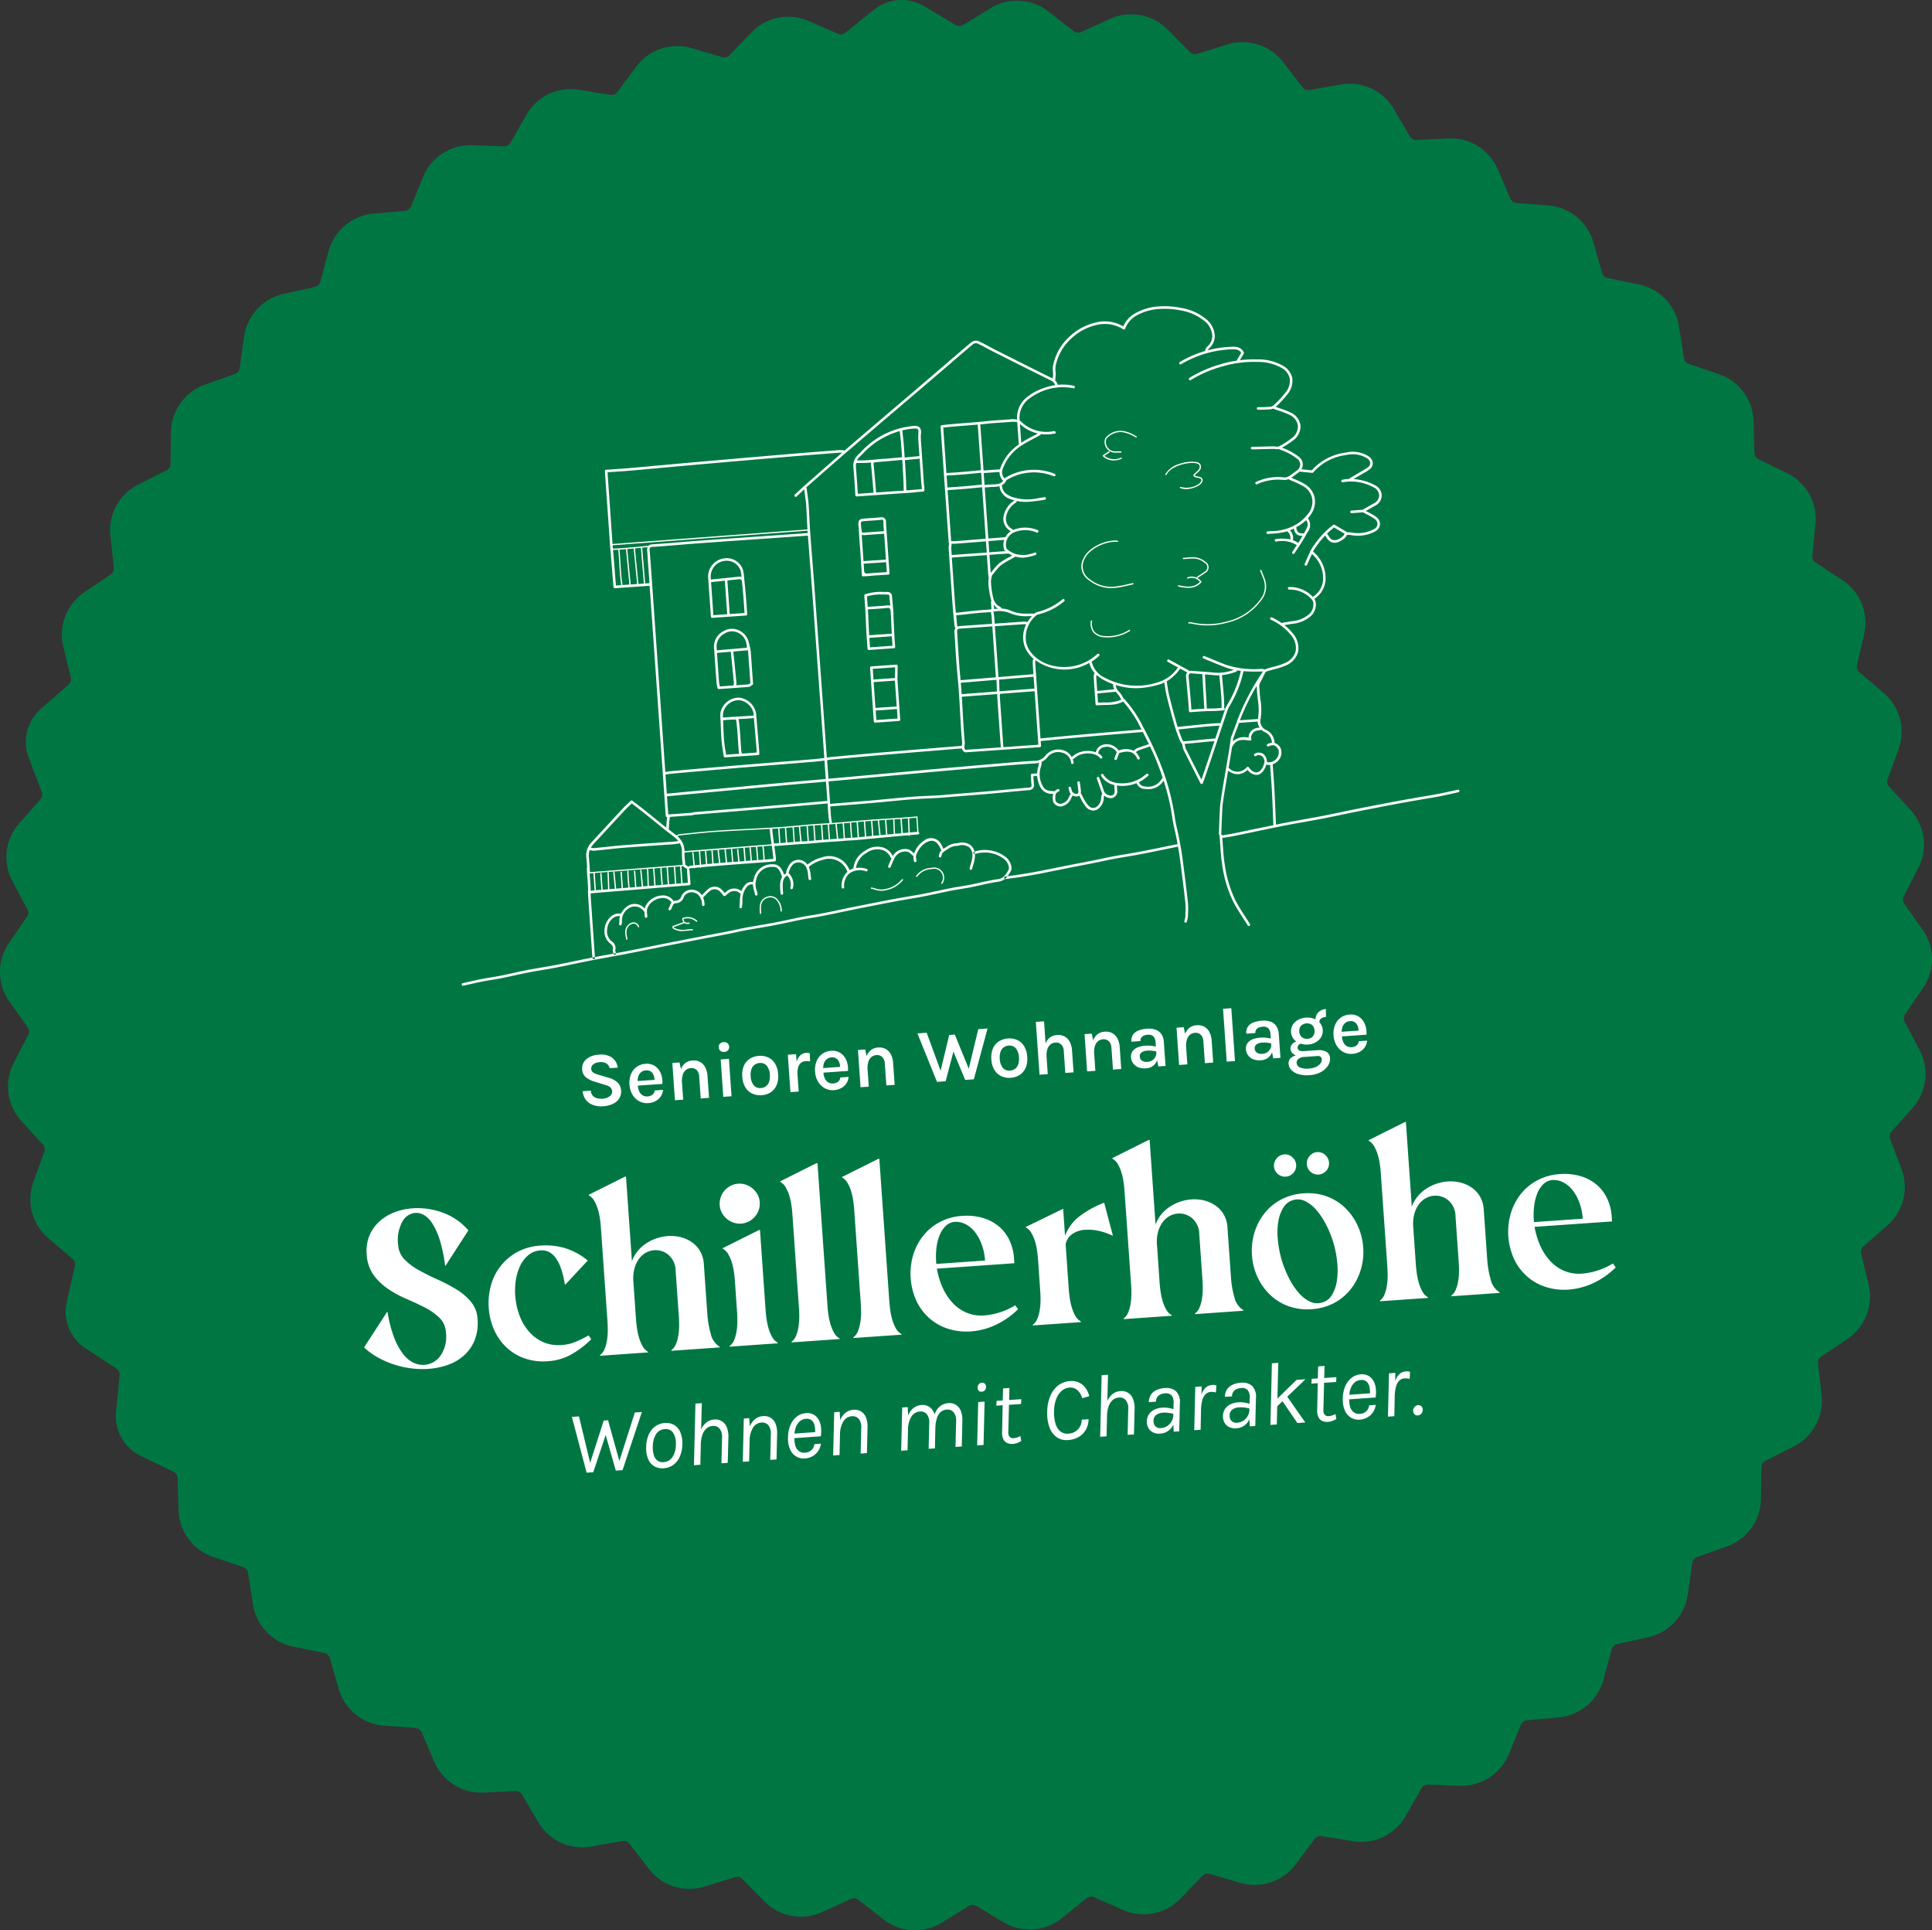 <svg xmlns="http://www.w3.org/2000/svg" xmlns:xlink="http://www.w3.org/1999/xlink" width="300" height="299.675" viewBox="0 0 300 299.675"><rect x="0" y="0" width="300" height="299.675" fill="#333333" stroke="none"/><defs><clipPath id="a"><rect width="300" height="299.675" fill="none"></rect></clipPath></defs><g clip-path="url(#a)"><path d="M143.479.958,148.4,3.891a1.127,1.127,0,0,0,1.167-.009l4.206-2.589a7.924,7.924,0,0,1,9.039.5l3.9,3.045a1.135,1.135,0,0,0,1.159.138l4.5-2.043a7.934,7.934,0,0,1,8.905,1.633l3.483,3.507a1.121,1.121,0,0,0,1.131.284L190.611,6.9a7.935,7.935,0,0,1,8.631,2.739l3.017,3.915a1.127,1.127,0,0,0,1.087.424l4.87-.86a7.934,7.934,0,0,1,8.217,3.8l2.5,4.263a1.127,1.127,0,0,0,1.028.557l4.933-.242a7.932,7.932,0,0,1,7.68,4.8l1.949,4.542a1.127,1.127,0,0,0,.948.681l4.93.38a7.932,7.932,0,0,1,7.018,5.725l1.36,4.748a1.129,1.129,0,0,0,.857.794l4.843.993a7.929,7.929,0,0,1,6.244,6.555l.758,4.887a1.127,1.127,0,0,0,.75.894l4.68,1.594a7.931,7.931,0,0,1,5.372,7.286l.138,4.941a1.127,1.127,0,0,0,.632.982l4.443,2.165a7.925,7.925,0,0,1,4.412,7.9l-.482,4.927a1.126,1.126,0,0,0,.5,1.051l4.137,2.708a7.93,7.93,0,0,1,3.392,8.392l-1.1,4.823a1.131,1.131,0,0,0,.369,1.108l3.765,3.2a7.929,7.929,0,0,1,2.311,8.752l-1.691,4.646a1.127,1.127,0,0,0,.228,1.145l3.334,3.651a7.93,7.93,0,0,1,1.2,8.971l-2.259,4.4a1.123,1.123,0,0,0,.08,1.164l2.851,4.04a7.934,7.934,0,0,1,.063,9.053l-2.794,4.079a1.125,1.125,0,0,0-.064,1.166l2.32,4.365a7.93,7.93,0,0,1-1.07,8.989l-3.282,3.7a1.126,1.126,0,0,0-.212,1.148l1.756,4.622a7.938,7.938,0,0,1-2.192,8.789l-3.72,3.256a1.129,1.129,0,0,0-.353,1.114l1.161,4.8a7.935,7.935,0,0,1-3.281,8.447l-4.087,2.752a1.124,1.124,0,0,0-.49,1.059l.551,4.914a7.932,7.932,0,0,1-4.305,7.962l-4.412,2.231a1.125,1.125,0,0,0-.62.988l-.069,4.945a7.935,7.935,0,0,1-5.272,7.362l-4.658,1.658a1.129,1.129,0,0,0-.739.9l-.686,4.9a7.933,7.933,0,0,1-6.15,6.643l-4.831,1.061a1.121,1.121,0,0,0-.844.8l-1.3,4.771a7.926,7.926,0,0,1-6.932,5.816l-4.925.45a1.122,1.122,0,0,0-.938.692l-1.886,4.572a7.932,7.932,0,0,1-7.609,4.9l-4.941-.176a1.133,1.133,0,0,0-1.018.571l-2.443,4.3a7.926,7.926,0,0,1-8.166,3.911l-4.881-.789a1.125,1.125,0,0,0-1.081.438l-2.961,3.957a7.931,7.931,0,0,1-8.592,2.857l-4.741-1.395a1.117,1.117,0,0,0-1.128.3l-3.436,3.555a7.93,7.93,0,0,1-8.882,1.754l-4.523-1.978a1.127,1.127,0,0,0-1.158.157l-3.852,3.1a7.929,7.929,0,0,1-9.031.631L151.6,295.9a1.127,1.127,0,0,0-1.167.011L146.23,298.5a7.932,7.932,0,0,1-9.036-.5l-3.9-3.045a1.128,1.128,0,0,0-1.159-.138l-4.5,2.043a7.932,7.932,0,0,1-8.9-1.636l-3.482-3.507a1.13,1.13,0,0,0-1.133-.281l-4.724,1.462a7.931,7.931,0,0,1-8.631-2.736l-3.017-3.919a1.129,1.129,0,0,0-1.087-.422l-4.876.861a7.93,7.93,0,0,1-8.217-3.8l-2.5-4.264a1.124,1.124,0,0,0-1.026-.555l-4.938.24a7.932,7.932,0,0,1-7.675-4.8l-1.949-4.545a1.129,1.129,0,0,0-.949-.679l-4.93-.377a7.933,7.933,0,0,1-7.015-5.72l-1.363-4.754a1.129,1.129,0,0,0-.857-.794l-4.843-.995a7.935,7.935,0,0,1-6.244-6.557l-.756-4.884a1.127,1.127,0,0,0-.752-.894L33.1,241.718a7.94,7.94,0,0,1-5.377-7.289l-.14-4.942a1.128,1.128,0,0,0-.632-.982L21.8,226a6.817,6.817,0,0,1-3.784-6.779l.56-5.7a1.127,1.127,0,0,0-.5-1.051l-4.8-3.139a6.81,6.81,0,0,1-2.909-7.2l1.272-5.584a1.123,1.123,0,0,0-.369-1.108l-3.764-3.2a7.929,7.929,0,0,1-2.313-8.75l1.691-4.647a1.13,1.13,0,0,0-.227-1.145l-3.334-3.649a7.942,7.942,0,0,1-1.2-8.985l2.258-4.393A1.124,1.124,0,0,0,4.3,159.5l-2.848-4.035a7.927,7.927,0,0,1-.067-9.045l2.8-4.089a1.123,1.123,0,0,0,.064-1.164L1.925,136.8A7.933,7.933,0,0,1,3,127.808l3.281-3.7a1.125,1.125,0,0,0,.21-1.148l-2.038-5.352a6.813,6.813,0,0,1,1.88-7.537l4.311-3.773A1.129,1.129,0,0,0,11,105.189L9.832,100.38a7.924,7.924,0,0,1,3.27-8.432l4.1-2.766a1.123,1.123,0,0,0,.49-1.059l-.549-4.914a7.931,7.931,0,0,1,4.307-7.962l4.413-2.231a1.126,1.126,0,0,0,.618-.988l.071-4.942a7.938,7.938,0,0,1,5.272-7.365l4.657-1.657a1.129,1.129,0,0,0,.737-.9l.687-4.892a7.942,7.942,0,0,1,6.158-6.648l4.818-1.062a1.121,1.121,0,0,0,.846-.8l1.3-4.771a7.925,7.925,0,0,1,6.932-5.816l4.923-.447a1.13,1.13,0,0,0,.94-.692L65.7,27.463a7.939,7.939,0,0,1,7.616-4.911l4.944.169a1.118,1.118,0,0,0,1.018-.568l2.441-4.3a7.937,7.937,0,0,1,8.166-3.913l4.881.791a1.125,1.125,0,0,0,1.083-.436l2.961-3.958a7.93,7.93,0,0,1,8.59-2.857l4.743,1.4a1.129,1.129,0,0,0,1.128-.3L116.7,5.022a7.93,7.93,0,0,1,8.882-1.757l4.525,1.978a1.12,1.12,0,0,0,1.156-.155L135.732,1.5A6.8,6.8,0,0,1,143.478.96" transform="translate(0 0)" fill="#007743"></path><path d="M91.748,141.09a5.764,5.764,0,0,1-.544-1.216,9.769,9.769,0,0,1-.351-1.48c-.083-.522-.143-1.043-.179-1.56l-1.55-22.165-.176.013-5.6,2.8.008.105a2.054,2.054,0,0,1,.8.775,5.919,5.919,0,0,1,.544,1.2A9.319,9.319,0,0,1,85.041,121q.125.77.179,1.544l1.026,14.67c.036.516.047,1.036.038,1.553a9.516,9.516,0,0,1-.144,1.476,5.953,5.953,0,0,1-.372,1.265,2.047,2.047,0,0,1-.681.879l.008.105,7.459-.521-.008-.107a2.036,2.036,0,0,1-.8-.775" transform="translate(47.42 65.242)" fill="#fff"></path><path d="M89.328,109.542l1.282-.089-.237-3.389a3.373,3.373,0,0,0-.344-1.329,1.978,1.978,0,0,0-.792-.841,2.113,2.113,0,0,0-1.211-.234,2.011,2.011,0,0,0-1.186.458,2.276,2.276,0,0,0-.591.888l-.215-1.045-1.12.078.4,5.783,1.28-.089-.184-2.628a3.261,3.261,0,0,1,.108-1.2,1.594,1.594,0,0,1,.482-.769,1.333,1.333,0,0,1,.773-.3,1.154,1.154,0,0,1,.908.295,1.5,1.5,0,0,1,.4,1.028Z" transform="translate(48.312 58.974)" fill="#fff"></path><path d="M85.674,105.894a2.913,2.913,0,0,0-.485-1.029,2.227,2.227,0,0,0-.846-.686,2.372,2.372,0,0,0-1.2-.193,2.558,2.558,0,0,0-2.225,1.574,3.509,3.509,0,0,0-.245,1.666,3.4,3.4,0,0,0,.474,1.574,2.769,2.769,0,0,0,1.045,1,2.5,2.5,0,0,0,1.378.289,2.815,2.815,0,0,0,1.156-.319,2.231,2.231,0,0,0,.8-.722,2.147,2.147,0,0,0,.35-1.017l-1.3.091a.954.954,0,0,1-.336.664,1.454,1.454,0,0,1-1.544.088,1.4,1.4,0,0,1-.51-.6,2.507,2.507,0,0,1-.22-.9l3.813-.267a3.9,3.9,0,0,0-.108-1.216m-3.642.064a1.431,1.431,0,0,1,.438-.662,1.3,1.3,0,0,1,.77-.289,1.132,1.132,0,0,1,.634.113,1.068,1.068,0,0,1,.41.383,1.783,1.783,0,0,1,.221.548,2.826,2.826,0,0,1,.052.428l-2.622.184a2.231,2.231,0,0,1,.1-.7" transform="translate(45.895 59.159)" fill="#fff"></path><path d="M101.679,135.775a6.037,6.037,0,0,1-2.965-.464,6.445,6.445,0,0,1-2.2-1.632,8.8,8.8,0,0,1-1.494-2.405,12.526,12.526,0,0,1-.811-2.755l12.032-.841-.052-.739a7.658,7.658,0,0,0-.772-2.951,6.344,6.344,0,0,0-1.723-2.142,7,7,0,0,0-2.492-1.239,8.968,8.968,0,0,0-3.042-.282,8.609,8.609,0,0,0-3.521.971,8.115,8.115,0,0,0-2.589,2.16,9.026,9.026,0,0,0-1.539,3.006,10.216,10.216,0,0,0,.591,7.206,8.314,8.314,0,0,0,2.1,2.683,8.154,8.154,0,0,0,2.9,1.547,9.41,9.41,0,0,0,3.384.364,11.064,11.064,0,0,0,3.767-.971,12.4,12.4,0,0,0,3.557-2.476l-.431-.606a11.012,11.012,0,0,1-4.7,1.566M94.131,125.4a7.783,7.783,0,0,1,.493-2.051,4.16,4.16,0,0,1,.959-1.462,2.2,2.2,0,0,1,1.406-.629,3.138,3.138,0,0,1,1.651.345,4.408,4.408,0,0,1,1.443,1.188,6.965,6.965,0,0,1,1.072,1.924,8.86,8.86,0,0,1,.532,2.543l-7.564.529a11.22,11.22,0,0,1,.009-2.386" transform="translate(51.269 68.445)" fill="#fff"></path><path d="M102.516,101.151l.574,8.2,1.28-.089-.184-2.628a3.264,3.264,0,0,1,.108-1.2,1.589,1.589,0,0,1,.482-.767,1.323,1.323,0,0,1,.773-.3,1.153,1.153,0,0,1,.908.293,1.5,1.5,0,0,1,.4,1.028l.237,3.389,1.28-.089-.237-3.389a3.38,3.38,0,0,0-.342-1.33,2,2,0,0,0-.792-.841,2.129,2.129,0,0,0-1.211-.232,1.991,1.991,0,0,0-1.186.458,2.237,2.237,0,0,0-.574.85l-.24-3.438Z" transform="translate(58.327 57.5)" fill="#fff"></path><path d="M109.261,136.667a5.763,5.763,0,0,1-.544-1.216,9.77,9.77,0,0,1-.351-1.48c-.083-.522-.143-1.043-.179-1.56l-.485-6.93a2.467,2.467,0,0,1,.985-1.572,3.884,3.884,0,0,1,2.109-.7,7.368,7.368,0,0,1,1.936.147,9.526,9.526,0,0,1,2.228.763l.069-.039-1.345-5.068a15.15,15.15,0,0,0-3.645,1.969,6.967,6.967,0,0,0-2.432,3.157l-.292-4.186-5.778,2.808.006.105a2.047,2.047,0,0,1,.8.775,5.977,5.977,0,0,1,.543,1.181,8.95,8.95,0,0,1,.347,1.426c.083.511.143,1.028.179,1.542l.35,5c.036.516.047,1.034.038,1.553a9.513,9.513,0,0,1-.144,1.476,5.952,5.952,0,0,1-.372,1.265,2.059,2.059,0,0,1-.681.879l.008.105,7.459-.521-.008-.107a2.036,2.036,0,0,1-.8-.775" transform="translate(57.77 67.716)" fill="#fff"></path><path d="M95.18,109.967l1.208-4.613,1.822,4.4,1.346-.094,2.132-7.886-1.443.1-1.478,6.144-2.162-5.3-.868.06-1.343,5.548-2.159-5.893-1.437.1,3.036,7.525Z" transform="translate(51.66 57.906)" fill="#fff"></path><path d="M103.433,107.339a3.492,3.492,0,0,0,.251-1.713,3.549,3.549,0,0,0-.488-1.68,2.43,2.43,0,0,0-1.064-.945,3.124,3.124,0,0,0-2.826.2,2.441,2.441,0,0,0-.932,1.084,3.529,3.529,0,0,0-.253,1.732,3.474,3.474,0,0,0,.49,1.662,2.475,2.475,0,0,0,1.075.948,2.942,2.942,0,0,0,1.439.243,2.9,2.9,0,0,0,1.385-.441,2.467,2.467,0,0,0,.923-1.087m-1.638.133a1.46,1.46,0,0,1-.784.278,1.281,1.281,0,0,1-1.106-.422,2.32,2.32,0,0,1-.483-1.4,2.687,2.687,0,0,1,.118-1.086,1.385,1.385,0,0,1,1.279-.973,1.259,1.259,0,0,1,1.1.425,2.359,2.359,0,0,1,.482,1.425,2.574,2.574,0,0,1-.118,1.067,1.44,1.44,0,0,1-.49.69" transform="translate(55.82 58.462)" fill="#fff"></path><path d="M50.341,132.149a25.689,25.689,0,0,0-2.881-1.512q-1.534-.69-2.876-1.426a9.416,9.416,0,0,1-2.256-1.68,3.519,3.519,0,0,1-1.007-2.281,5.906,5.906,0,0,1,.65-3.6,2.559,2.559,0,0,1,1.974-1.359,2.466,2.466,0,0,1,1.439.359,4.08,4.08,0,0,1,1.316,1.393,11.222,11.222,0,0,1,1.116,2.556,22.984,22.984,0,0,1,.8,3.885l.069,0L52.228,123a9.506,9.506,0,0,0-4.01-2.76,11.333,11.333,0,0,0-4.643-.665,9.681,9.681,0,0,0-2.821.621,7.454,7.454,0,0,0-2.339,1.418,6.181,6.181,0,0,0-1.545,2.176,6.254,6.254,0,0,0-.431,2.929,6.028,6.028,0,0,0,1.073,3.212,9.011,9.011,0,0,0,2.273,2.176,17.2,17.2,0,0,0,2.866,1.549q1.53.654,2.851,1.338a9.328,9.328,0,0,1,2.231,1.577,3.381,3.381,0,0,1,1.007,2.262,5.2,5.2,0,0,1-.811,3.576,3.31,3.31,0,0,1-4.178,1.158,4.471,4.471,0,0,1-1.671-1.387,10.153,10.153,0,0,1-1.4-2.587,19.475,19.475,0,0,1-1-3.908l-.072-.03-3.574,5.516a10.871,10.871,0,0,0,2.178,1.582,14.261,14.261,0,0,0,2.5,1.079,14.424,14.424,0,0,0,2.658.591,13.517,13.517,0,0,0,2.656.08,11.251,11.251,0,0,0,3.067-.639,7.371,7.371,0,0,0,2.495-1.483,6.47,6.47,0,0,0,1.621-2.358,7.22,7.22,0,0,0,.442-3.265,4.553,4.553,0,0,0-1.036-2.686,9.23,9.23,0,0,0-2.273-1.927" transform="translate(20.502 68.019)" fill="#fff"></path><path d="M67.306,107.178a2.913,2.913,0,0,0-.485-1.029,2.227,2.227,0,0,0-.846-.686,2.389,2.389,0,0,0-1.2-.193,2.556,2.556,0,0,0-2.225,1.575,3.5,3.5,0,0,0-.245,1.665,3.4,3.4,0,0,0,.474,1.574,2.769,2.769,0,0,0,1.045,1,2.5,2.5,0,0,0,1.378.289,2.815,2.815,0,0,0,1.156-.318,2.213,2.213,0,0,0,.8-.722,2.132,2.132,0,0,0,.351-1.017l-1.3.091a.954.954,0,0,1-.336.664,1.454,1.454,0,0,1-1.544.088,1.4,1.4,0,0,1-.51-.6,2.507,2.507,0,0,1-.22-.9l3.813-.267a3.9,3.9,0,0,0-.108-1.216m-3.642.064a1.431,1.431,0,0,1,.438-.662,1.3,1.3,0,0,1,.77-.289,1.132,1.132,0,0,1,.634.113,1.068,1.068,0,0,1,.41.383,1.784,1.784,0,0,1,.221.548,2.824,2.824,0,0,1,.052.428l-2.622.184a2.231,2.231,0,0,1,.1-.7" transform="translate(35.445 59.889)" fill="#fff"></path><path d="M72.242,110.737,72,107.35a3.4,3.4,0,0,0-.342-1.33,1.987,1.987,0,0,0-.792-.841,2.118,2.118,0,0,0-1.211-.234,2,2,0,0,0-1.186.46,2.225,2.225,0,0,0-.591.886l-.217-1.045-1.12.078.4,5.783,1.282-.089-.184-2.628a3.261,3.261,0,0,1,.108-1.2,1.594,1.594,0,0,1,.482-.769,1.335,1.335,0,0,1,.772-.3,1.154,1.154,0,0,1,.908.295,1.482,1.482,0,0,1,.4,1.028l.237,3.387Z" transform="translate(37.861 59.705)" fill="#fff"></path><path d="M165.531,130.072a11.012,11.012,0,0,1-4.7,1.566,6.037,6.037,0,0,1-2.965-.464,6.444,6.444,0,0,1-2.2-1.632,8.8,8.8,0,0,1-1.494-2.405,12.529,12.529,0,0,1-.811-2.755l12.032-.841-.052-.739a7.658,7.658,0,0,0-.772-2.951,6.345,6.345,0,0,0-1.723-2.142,7,7,0,0,0-2.492-1.239,8.968,8.968,0,0,0-3.042-.282,8.609,8.609,0,0,0-3.521.971,8.114,8.114,0,0,0-2.589,2.16,9.025,9.025,0,0,0-1.539,3.006,10.216,10.216,0,0,0,.591,7.206,8.313,8.313,0,0,0,2.1,2.683,8.154,8.154,0,0,0,2.9,1.547,9.41,9.41,0,0,0,3.384.364,11.064,11.064,0,0,0,3.767-.971,12.4,12.4,0,0,0,3.557-2.476Zm-12.247-8.813a7.782,7.782,0,0,1,.493-2.051,4.16,4.16,0,0,1,.959-1.462,2.2,2.2,0,0,1,1.406-.629,3.137,3.137,0,0,1,1.651.345,4.408,4.408,0,0,1,1.443,1.188,6.965,6.965,0,0,1,1.072,1.924,8.861,8.861,0,0,1,.532,2.543l-7.564.529a11.221,11.221,0,0,1,.009-2.386" transform="translate(84.924 66.091)" fill="#fff"></path><path d="M53.183,126.569a4.926,4.926,0,0,1,1.307-1.787,3.263,3.263,0,0,1,1.942-.773,2.512,2.512,0,0,1,1.236.215,2.939,2.939,0,0,1,1.05.88,6.027,6.027,0,0,1,.858,1.638,14.262,14.262,0,0,1,.617,2.52l.077.064,3.485-3.742a10.4,10.4,0,0,0-3.583-1.942,10.728,10.728,0,0,0-3.72-.377,8.67,8.67,0,0,0-3.709,1.037,8.365,8.365,0,0,0-4.038,5.215,10.4,10.4,0,0,0-.331,3.328,10.122,10.122,0,0,0,.737,3.254,8.55,8.55,0,0,0,1.8,2.757,7.965,7.965,0,0,0,2.849,1.85,8.871,8.871,0,0,0,3.874.507,8.509,8.509,0,0,0,3.412-.963,14.456,14.456,0,0,0,3.243-2.437l-.4-.609a18.285,18.285,0,0,1-2.135,1.053,6.788,6.788,0,0,1-2.036.442,5.938,5.938,0,0,1-2.859-.438,6.256,6.256,0,0,1-2.142-1.547,7.8,7.8,0,0,1-1.431-2.286,10.575,10.575,0,0,1-.719-2.689A11.128,11.128,0,0,1,52.539,129a8.128,8.128,0,0,1,.643-2.432" transform="translate(27.51 70.117)" fill="#fff"></path><path d="M61.568,111.018a2.594,2.594,0,0,1-1.671.1,1.379,1.379,0,0,1-.651-.406,1.234,1.234,0,0,1-.287-.758l-1.258.088a2.48,2.48,0,0,0,.537,1.39,2.506,2.506,0,0,0,1.136.769,3.765,3.765,0,0,0,1.481.177,4.163,4.163,0,0,0,1.594-.4,2.237,2.237,0,0,0,.949-.857,2.035,2.035,0,0,0,.264-1.2,1.819,1.819,0,0,0-.554-1.241,3.346,3.346,0,0,0-1.371-.731l-1.7-.505a2.311,2.311,0,0,1-.742-.334.694.694,0,0,1-.268-.533.818.818,0,0,1,.314-.709,1.656,1.656,0,0,1,.984-.339,1.686,1.686,0,0,1,1.072.207,1.207,1.207,0,0,1,.493.73l1.257-.088a2.3,2.3,0,0,0-.9-1.561,2.955,2.955,0,0,0-2-.449,3.213,3.213,0,0,0-2,.72,1.831,1.831,0,0,0-.623,1.55,1.669,1.669,0,0,0,.568,1.232,4.133,4.133,0,0,0,1.445.709l1.512.466a2.181,2.181,0,0,1,.821.372.87.87,0,0,1,.3.639.8.8,0,0,1-.162.552,1.332,1.332,0,0,1-.532.4" transform="translate(32.78 59.377)" fill="#fff"></path><path d="M111.514,104.586l.237,3.387,1.282-.089L112.8,104.5a3.374,3.374,0,0,0-.344-1.33,1.988,1.988,0,0,0-.792-.841,2.129,2.129,0,0,0-1.211-.234,2,2,0,0,0-1.186.46,2.264,2.264,0,0,0-.592.888l-.217-1.046-1.119.078.4,5.783,1.28-.089-.184-2.628a3.264,3.264,0,0,1,.108-1.2,1.589,1.589,0,0,1,.482-.767,1.323,1.323,0,0,1,.773-.3,1.153,1.153,0,0,1,.908.293,1.5,1.5,0,0,1,.4,1.028" transform="translate(61.069 58.081)" fill="#fff"></path><path d="M61.215,140.521A9.325,9.325,0,0,1,61.07,142a5.821,5.821,0,0,1-.37,1.263,2.067,2.067,0,0,1-.681.88l.006.105,7.459-.522-.008-.105a2.046,2.046,0,0,1-.8-.775,5.763,5.763,0,0,1-.544-1.216,9.772,9.772,0,0,1-.35-1.48q-.127-.786-.18-1.56l-.408-5.841a5.964,5.964,0,0,1,.173-2.079,4.523,4.523,0,0,1,.726-1.5,3.331,3.331,0,0,1,1.083-.941,3.2,3.2,0,0,1,1.282-.372,3.073,3.073,0,0,1,2.171.714,3.279,3.279,0,0,1,1.128,2.484l.5,7.178q.054.774.038,1.552a8.8,8.8,0,0,1-.146,1.461,6,6,0,0,1-.372,1.246,2.05,2.05,0,0,1-.681.879l.008.105,7.493-.524-.008-.105a3.123,3.123,0,0,1-1.376-1.989,14.654,14.654,0,0,1-.53-3.039l-.557-7.951a4.536,4.536,0,0,0-.612-1.936,4.375,4.375,0,0,0-1.279-1.343,5.3,5.3,0,0,0-1.732-.763,6.406,6.406,0,0,0-1.974-.163,7.058,7.058,0,0,0-3.282,1.1,5.664,5.664,0,0,0-2.28,2.794l-.918-13.123-.176.013-5.6,2.8.008.105a2.047,2.047,0,0,1,.8.775,5.918,5.918,0,0,1,.543,1.2,9.318,9.318,0,0,1,.348,1.442q.125.77.179,1.544l1.026,14.67q.054.774.038,1.553" transform="translate(33.156 66.24)" fill="#fff"></path><path d="M193.452,105.755a.2.2,0,0,0,.155-.237.2.2,0,0,0-.237-.152l-.948.206c-.717.158-1.437.317-2.16.457-.615.121-1.238.223-1.856.326-.372.061-.741.122-1.109.188l-.839.146c-1.108.195-2.217.388-3.32.6q-3.008.57-6.009,1.17c-.712.143-1.423.292-2.137.441-.94.2-1.883.394-2.827.576-.915.176-1.833.34-2.752.505-1.086.193-2.175.388-3.259.6-.347.069-.692.144-1.036.213l-.063-1.547c-.049-1.239-.1-2.479-.165-3.718-.049-.952-.118-1.9-.188-2.852-.033-.417-.063-.833-.093-1.25a2.073,2.073,0,0,0,.8-.515,1.832,1.832,0,0,0,.427-2.01,1.607,1.607,0,0,0-.938-.8,2.269,2.269,0,0,0-1.363-2.043,1.46,1.46,0,0,1-.832-1.514,9.4,9.4,0,0,0,0-3.179c-.06-.5-.119-1.018-.133-1.525,0-.1-.014-.2-.022-.295a1.158,1.158,0,0,1,.088-.739c.155-.273.293-.557.433-.841s.286-.582.442-.858c.041-.067.262-.136.381-.174.3-.091.6-.171.9-.251a11.289,11.289,0,0,0,1.762-.566,3.232,3.232,0,0,0,2-2.132,3.477,3.477,0,0,0-.893-2.972,7.907,7.907,0,0,0-1.235-1.2l.22-.036c.377-.064.756-.127,1.133-.179a5,5,0,0,0,2.8-1.227,2.438,2.438,0,0,0,.737-1.713,1.681,1.681,0,0,0-.231-.929,3.777,3.777,0,0,0,1.724-2.823,5.359,5.359,0,0,0-1.93-4.512c.041-.085.085-.163.126-.238a14.618,14.618,0,0,1,1.754-2.25c.064.091.125.18.182.26a1.639,1.639,0,0,0,.872.8,1.372,1.372,0,0,0,.508.056,1.6,1.6,0,0,0,.513-.124c.5-.21,1.214-.687,1.261-1.042.024-.033.135-.082.664-.025a5.619,5.619,0,0,0,3.875-.631,1.326,1.326,0,0,0,.639-1.075,1.379,1.379,0,0,0-.617-1.134,9.468,9.468,0,0,0-1.2-.7l-.384-.2.325-.185c.381-.22.764-.439,1.152-.648a1.808,1.808,0,0,0,.995-1.591,1.859,1.859,0,0,0-1.127-1.608,8.108,8.108,0,0,0-3.252-.919l.14-.082c.442-.26.885-.519,1.324-.784.091-.055.187-.108.281-.162a4.844,4.844,0,0,0,.819-.543,1.137,1.137,0,0,0,.422-.934,1.344,1.344,0,0,0-.621-1.01,4.6,4.6,0,0,0-3.565-.6,8.507,8.507,0,0,0-5.284,2.755l-1.607-.162a1.458,1.458,0,0,0,.209-.661,1.479,1.479,0,0,0-.565-1.235,9.083,9.083,0,0,0-1.523-.973,8.979,8.979,0,0,0-.982-.427c-.053-.02-.105-.042-.155-.063a12.86,12.86,0,0,0,1.705-1.109,2.67,2.67,0,0,0,1.166-2.328,2.584,2.584,0,0,0-1.555-2.019,12.152,12.152,0,0,0-1.654-.646c-.217-.072-.43-.147-.643-.224a16.65,16.65,0,0,0,1.84-1.977,3.205,3.205,0,0,0,.731-2.517,2.9,2.9,0,0,0-1.454-1.9,7.739,7.739,0,0,0-3.905-.979,18.543,18.543,0,0,0-2.772.124l.6-1.02a.205.205,0,0,0,.009-.188c-.449-.932-1.334-.9-2.051-.869a16.289,16.289,0,0,0-3.522.535.7.7,0,0,1,.129-.245,2.529,2.529,0,0,0,.937-1.961,3.559,3.559,0,0,0-1.315-2.608,8.26,8.26,0,0,0-3.979-1.776,12.646,12.646,0,0,0-3.254-.224l-.038,0a8.584,8.584,0,0,0-3.773,1.073,4.314,4.314,0,0,0-1.853,2.038,5.594,5.594,0,0,0-3.85-.693,8.81,8.81,0,0,0-4.379,2.17,8.274,8.274,0,0,0-2.666,4.577,3.439,3.439,0,0,0-.022.949c.011.171.025.342.022.511a4.953,4.953,0,0,1-.055.551l0,.041c-.042-.024-.075-.05-.119-.072-2.694-1.321-5.418-2.7-8.052-4.026l-.756-.381c-.322-.163-.642-.334-.963-.507-.551-.3-1.123-.6-1.707-.863a1.211,1.211,0,0,0-1.076.231q-2.144,1.81-4.268,3.646-1.2,1.036-2.41,2.066-2.455,2.1-4.917,4.194-3.784,3.222-7.564,6.455c-.174.149-.345.3-.521.452a.191.191,0,0,0-.14-.072c-.071,0-.141-.008-.209-.013a4.053,4.053,0,0,0-.494-.011l-.981.077c-2.289.176-4.578.353-6.867.546q-6.914.584-13.822,1.192-2.751.24-5.5.494-2.7.247-5.408.488c-.8.071-1.6.122-2.419.176-.383.025-.77.05-1.167.078a.2.2,0,0,0-.184.213l.847,12.115.006.011c.091.915.174,1.969.251,3,.08,1.059.155,2.06.242,2.871a.2.2,0,0,0,.212.177l5.394-.377c.105,1.5.217,2.994.318,4.49l2.184,31.239a.2.2,0,0,0,.213.185h.011l-.02.147c-.024.176-.049.351-.064.529-.024.267-.039.533-.052.8l-.011.155c-.537-.427-1.07-.855-1.591-1.279-.474-.386-.948-.772-1.428-1.155s-.974-.766-1.5-1.167l-.733-.568a.2.2,0,0,0-.262.013c-.124.119-.249.237-.377.355-.275.256-.559.521-.821.8q-1.257,1.349-2.5,2.7-1.2,1.3-2.394,2.592a2.869,2.869,0,0,0-.8,2.391c.053.505.085,1,.116,1.53a.207.207,0,0,0-.035.1c0,.419.05,1.031.094,1.624s.089,1.191.093,1.6c0,.127,0,.254,0,.381a.2.2,0,0,0-.041.124.208.208,0,0,0,.044.085c0,.209,0,.417.013.623q.242,3.634.5,7.264l.152,2.168.394-.074-.149-2.123q-.254-3.631-.505-7.263c-.011-.171-.006-.344-.006-.516l15.318-1.26a.2.2,0,0,0,.074-.039c.02-.011.044-.014.058-.03a.157.157,0,0,0,.027-.08c.006-.022.024-.039.022-.064l-.147-2.11a.185.185,0,0,0-.133-.158c.027-.014.06-.017.077-.042a.212.212,0,0,0,.028-.13.181.181,0,0,0,.11.036h.006c.184-.02.388-.041.584-.061a.1.1,0,0,0,.086.047h0a.094.094,0,0,0,.075-.064c.254-.027.521-.053.794-.078a.1.1,0,0,0,.1.075.1.1,0,0,0,.088-.094c.585-.053,1.192-.108,1.826-.162.009,0,.014.008.024.008s.013-.009.02-.011l1.018-.085.006,0,.006,0q.5-.042,1.012-.08c.009,0,.019.009.03.009s.016-.011.027-.014c1.313-.1,2.611-.2,3.747-.281,1.685-.124,3.016-.221,3.706-.289.017,0,.027-.017.041-.022a.2.2,0,0,0,.088-.047.209.209,0,0,0,.02-.055.174.174,0,0,0,.031-.077c0-.414-.119-1.257-.248-2.173l4.159-.325,0,0c.348-.011.67-.024.965-.045.373-.025.733-.06,1.148-.1l.653-.061c.621-.055,1.244-.1,1.864-.137.675-.044,1.349-.086,2.024-.151.3-.03.646-.047.995-.064s.7-.038,1.025-.067c1.533-.146,5.711-.54,8-.744a.1.1,0,0,0,.1.094h0a.1.1,0,0,0,.094-.1v-.011c.574-.05,1.015-.088,1.222-.1a.248.248,0,0,0,.06,0,.2.2,0,0,0,.184-.21.179.179,0,0,0-.11-.152l-.151-2.164a.092.092,0,0,0-.061-.077.1.1,0,0,0-.02-.2h0c-1.5.146-3.047.245-4.541.337-1.172.074-2.385.149-3.571.249-.672.056-1.32.116-1.964.174-1.012.091-2.057.187-3.128.267l-.058,0a.2.2,0,0,0,.038-.143c-.017-.1-.033-.2-.052-.306-.036-.215-.071-.43-.088-.646-.036-.494-.069-.99-.105-1.484l1.958-.157c1.549-.124,3.1-.248,4.643-.381.847-.075,1.691-.157,2.534-.238,1.25-.119,2.542-.245,3.814-.34.689-.05,1.384-.083,2.076-.115l.808-.038c.527-.024,1.073-.047,1.61-.094,1.18-.1,2.361-.2,3.54-.292q1.666-.132,3.336-.273c1.023-.088,2.046-.185,3.069-.281,1.142-.108,2.286-.217,3.428-.314a.905.905,0,0,0,.672-.281.864.864,0,0,0,.141-.668c-.038-.322-.056-.646-.077-.973,0-.08-.011-.16-.016-.24l.581-.041a4.842,4.842,0,0,0,.516,1.756A2.007,2.007,0,0,0,130.527,106a2.6,2.6,0,0,0-.052.954c.025.344.213.8.96,1a.826.826,0,0,0,.267.022,2.073,2.073,0,0,0,1.553-1.133,3.347,3.347,0,0,1,.209-.408c.035-.06.066-.118.1-.177a1.35,1.35,0,0,0,.593.162c.02,0,.039,0,.06,0a.619.619,0,0,0,.345-.143c.074.132.144.264.213.4a7.337,7.337,0,0,0,.7,1.158,1.545,1.545,0,0,0,1.318.767,1.724,1.724,0,0,0,.518-.132,2.156,2.156,0,0,0,1.065-1.826,1.487,1.487,0,0,1,.06-.317c0-.016.008-.033.011-.049a1.638,1.638,0,0,0,1.078.4c.035,0,.066-.006.1-.011a1.042,1.042,0,0,0,.841-1.228c0-.191-.022-.383-.036-.574l-.011-.151a5.579,5.579,0,0,0,1.227.053,6.252,6.252,0,0,0,1.833-.417,1.389,1.389,0,0,0,1.246.9,3.815,3.815,0,0,0,.772.03,2.757,2.757,0,0,0,2.173-1.324,33.765,33.765,0,0,1,1.357,5.772c.093.686.246,1.37.4,2.03.1.413.188.827.267,1.241.055.282.1.56.157.839-.027,0-.047-.019-.074-.014l-1.715.351c-1.3.268-2.606.538-3.915.788-.8.152-1.594.287-2.394.422-.661.111-1.324.223-1.985.345-.519.1-1.032.207-1.549.318-.373.082-.748.163-1.122.238q-1.127.224-2.256.441-.984.188-1.969.383c-.615.121-1.23.246-1.842.37-.918.185-1.834.372-2.754.548-.875.169-1.822.333-2.89.5-.529.083-1.064.152-1.594.221l-.351.047a2.579,2.579,0,0,1-.4.414.194.194,0,0,0,.086.028l.014,0,.7-.093c.538-.069,1.073-.138,1.608-.223,1.073-.169,2.024-.334,2.9-.5.921-.177,1.84-.364,2.757-.549l1.84-.37q.984-.193,1.967-.383c.755-.146,1.506-.292,2.259-.441.378-.075.753-.157,1.13-.238.51-.111,1.023-.223,1.536-.318.661-.121,1.319-.232,1.978-.344.8-.135,1.605-.27,2.4-.422,1.309-.251,2.614-.521,3.921-.789l1.716-.351c.022,0,.033-.025.053-.038.107.6.209,1.194.287,1.782.372,2.8.635,4.931.855,6.925a12.316,12.316,0,0,1,.019,1.753l-.016.4a1.983,1.983,0,0,1-.094.479c-.022.082-.047.165-.064.248a.2.2,0,0,0,.151.237.172.172,0,0,0,.056,0,.2.2,0,0,0,.182-.154c.016-.077.036-.154.058-.229a2.313,2.313,0,0,0,.11-.573l.014-.394a12.719,12.719,0,0,0-.02-1.812c-.22-2-.483-4.136-.855-6.933-.13-.984-.315-1.972-.51-2.983-.078-.42-.174-.838-.268-1.255-.147-.653-.3-1.329-.392-2a37.034,37.034,0,0,0-2.377-8.665,57.965,57.965,0,0,0-2.559-5.4,18.126,18.126,0,0,0-2.951-4.36.189.189,0,0,0-.094-.041,3.63,3.63,0,0,0-.637-.992,1.887,1.887,0,0,1-.571-1.106,10.17,10.17,0,0,0,3.858.477,13.34,13.34,0,0,0,3.2-.648,4.837,4.837,0,0,0,.493-.221c.031.2.066.406.1.61.078.508.157,1.034.282,1.544.356,1.448.758,2.946,1.222,4.581.2.687.455,1.362.708,2.016l.049.129a2.848,2.848,0,0,0,.287.522c.044.067.088.133.129.2.02.082.036.165.049.248a2.418,2.418,0,0,0,.184.651c.637,1.285,1.287,2.562,1.936,3.841l.67,1.318.013.011,0,.013c0,.006.009,0,.016.008a.191.191,0,0,0,.16.077.18.18,0,0,0,.075-.02l.009-.009.017,0a.239.239,0,0,0,.071-.1l0-.011c.135-.281.538-1.45,2.379-6.969.73-2.179,1.48-4.432,1.55-4.583l.2-.369a17.559,17.559,0,0,0,2.186-5.455l0,0a25.487,25.487,0,0,0,2.732.046,2.134,2.134,0,0,1,.279.022,36.561,36.561,0,0,0-3.99,7.625c-.147.477-.334.954-.515,1.415-.162.419-.331.854-.475,1.291a.343.343,0,0,1-.006.039l0,.006c0,.013,0,.035,0,.049a1.41,1.41,0,0,0-.041.344c-.118.882-.411,2.615-.723,4.446-.424,2.476-.86,5.036-.9,5.8-.058.985-.094,1.972-.135,2.957l-.041,1.042a.8.8,0,0,0,.147.524.173.173,0,0,0-.031.094q.059.68.1,1.362c.069,1.006.138,2.046.308,3.056a18.828,18.828,0,0,0,1.768,5.8c.455.852.988,1.674,1.5,2.47q.351.537.692,1.079a.2.2,0,0,0,.182.093.188.188,0,0,0,.091-.028.2.2,0,0,0,.063-.275c-.226-.364-.46-.725-.692-1.086-.511-.789-1.039-1.6-1.486-2.44a18.523,18.523,0,0,1-1.727-5.675c-.163-.992-.235-2.021-.3-3.017-.028-.4-.055-.8-.089-1.2a.845.845,0,0,0,.213.019,1.341,1.341,0,0,0,.133-.016l.463-.077c.344-.056.689-.111,1.031-.182q1.393-.287,2.793-.582c1.611-.337,3.223-.675,4.837-.995,1.081-.213,2.167-.408,3.252-.6.919-.163,1.839-.328,2.755-.5.946-.184,1.891-.381,2.837-.579.708-.147,1.42-.3,2.131-.439q3-.6,6-1.17c1.1-.209,2.209-.4,3.315-.6l.838-.146c.369-.066.737-.127,1.106-.188.624-.1,1.247-.207,1.867-.326.726-.141,1.45-.3,2.173-.46Zm-30.1-9.345a1.869,1.869,0,0,1,1.142,1.666,2.361,2.361,0,0,0-.676.2.2.2,0,1,0,.163.366c.745-.329,1.073-.228,1.516.477a1.554,1.554,0,0,1-1.778,1.966,1.527,1.527,0,0,0-.585-1.282,1.247,1.247,0,0,0-1.332-.011.2.2,0,0,0,.182.355.844.844,0,0,1,.919-.017,1.139,1.139,0,0,1,.427.99c-.22.888-.629,1.45-1.123,1.541-.446.085-.91-.2-1.305-.777,0-.006-.011,0-.017-.011l-.006-.017c-.016-.016-.038-.013-.055-.022a.168.168,0,0,0-.067-.028.18.18,0,0,0-.072.016c-.02.006-.041,0-.056.013s-.008.013-.013.016l-.019.008a1.849,1.849,0,0,1-2.76.174.179.179,0,0,0-.078-.022c.207-1.214.4-2.369.541-3.241.574-1.169,1.352-1.263,2.768-1.031a.192.192,0,0,0,.173-.055.2.2,0,0,0,.053-.174,1.1,1.1,0,0,1,.731-1.277,1.3,1.3,0,0,1,.45-.091c.091-.008.18-.017.267-.031a.185.185,0,0,0,.1-.064,2.136,2.136,0,0,0,.51.37m-1.2-6.83c.008.088.016.177.017.268.017.524.077,1.051.138,1.56a9.192,9.192,0,0,1,.019,2.975l-2.8.195a35.1,35.1,0,0,1,2.6-5.342,3.119,3.119,0,0,0,.019.345M175.705,65.8a2.385,2.385,0,0,1-1.021.728,1.09,1.09,0,0,1-.747.055c-.295-.094-.433-.3-.664-.639-.067-.1-.141-.207-.223-.323l-.006,0a11.534,11.534,0,0,1,1.1-.965l1.633.971a.4.4,0,0,0-.071.177M98.885,52.588q3.773-3.236,7.561-6.455,2.459-2.095,4.919-4.192c.806-.689,1.607-1.379,2.411-2.068,1.417-1.221,2.834-2.44,4.264-3.643a.85.85,0,0,1,.654-.173c.573.254,1.137.557,1.685.85.322.173.645.347.971.511l.758.381c2.634,1.33,5.36,2.7,8.053,4.028a1.216,1.216,0,0,1,.67.728,10.366,10.366,0,0,0-3.011.979,8.138,8.138,0,0,0-1.327.86,4.009,4.009,0,0,0-1.566,3.5l-.025,0a4.1,4.1,0,0,0-.772-.053c-.623.06-1.219.1-1.834.138-.516.033-1.042.066-1.608.115-1.254.149-2.515.248-3.736.342s-2.471.191-3.736.34a.2.2,0,0,0-.174.212L114.3,66.968a.19.19,0,0,0,.072.133c-.008.066-.017.13-.025.195a3.16,3.16,0,0,0-.047.659q.289,4.34.6,8.676c.075,1.018.18,2.051.282,3.048l.027.243a.808.808,0,0,0,.132.331l0,.006a1.309,1.309,0,0,0-.132.857c.039.593.074,1.186.113,1.778.1,1.627.2,3.309.369,4.959.174,1.751.271,3.538.366,5.267.088,1.608.18,3.271.334,4.9a1.748,1.748,0,0,1-.03.383c-.009.053-.016.11-.024.168l-.381.025c-.326.022-.653.044-.981.071l-2.7.223q-4.479.367-8.954.744c-2.044.174-4.087.362-6.13.552l-1.265.116a4.2,4.2,0,0,0-.48.08l-.067.014-.041-.57q-.9-12.433-1.809-24.863c-.118-1.618-.246-3.235-.372-4.851q-.2-2.471-.381-4.942c-.047-.659-.075-1.319-.107-1.98-.03-.689-.063-1.376-.115-2.063-.044-.607-.132-1.219-.215-1.811-.038-.27-.075-.538-.11-.806a.172.172,0,0,0-.042-.08l1.321-1.163c1.754-1.542,3.568-3.136,5.371-4.683m24.989,12.6a.818.818,0,0,1,.069.06,2.56,2.56,0,0,0-.841.918c-.006,0-.009,0-.014,0h0l-1.5.119-1.128.089-.29-4.164-.267-3.764.168-.013c.227-.014.453-.028.678-.049.147-.013.3-.017.45-.024.124,0,.253-.008.381-.017a3.1,3.1,0,0,0,.615-.1,2.369,2.369,0,0,0,1.742,2.018,4.955,4.955,0,0,0,.6.2,3.623,3.623,0,0,0-1.657,2.259,2.145,2.145,0,0,0,1,2.468M144.43,96.383c.322.623.646,1.257.96,1.906l-.488.166c-.458.155-.932.315-1.392.494a1.162,1.162,0,0,0-.394.308l-.069.069a2.98,2.98,0,0,0-2.353-.042,2.224,2.224,0,0,0-2.54-.863,1.471,1.471,0,0,0-1.006,1.137,3.859,3.859,0,0,0-3,.2,4.627,4.627,0,0,0-.568.4c-.058.047-.119.093-.18.14a2.08,2.08,0,0,0-1.4-1.075,2.524,2.524,0,0,0-2.678.855,2.093,2.093,0,0,1-1.768.811c-1.847.1-3.722.262-5.535.419l-1.423.122q-4.41.374-8.814.767-3.761.339-7.522.686-3.224.3-6.445.588c-.731.067-1.459.13-2.19.195-.006-.1-.011-.193-.02-.29l-.185-2.581.121-.024a3.778,3.778,0,0,1,.436-.074l1.265-.118c2.041-.188,4.084-.377,6.127-.551q4.474-.381,8.951-.744l2.708-.223c.32-.027.646-.049.971-.071l.362-.024a.82.82,0,0,0,.447.574.2.2,0,0,0,.11.025l11.538-.806a.2.2,0,0,0,.184-.213l-.052-.737,1.765-.171c1.337-.13,2.677-.26,4.013-.378q3.544-.313,7.09-.607l2.921-.246c.025,0,.039-.02.06-.031M95.4,106.206c.02.3.042.6.063.9l-2.474.217q-3.109.273-6.222.537-3.37.285-6.748.56l-5.207.431a1.224,1.224,0,0,0-.26.058.973.973,0,0,1-.182.042c-.938.069-1.876.133-2.888.206l-.726.05-.2-2.829c.011,0,.019.009.028.008h0l3.287-.311q4.519-.426,9.034-.85,3.358-.315,6.72-.62,1.906-.172,3.808-.337l1.815-.16q.075,1.05.149,2.1M66.757,70.8l.209,2.5a.087.087,0,0,0,.033.066l-.877.061c-.082-.827-.169-1.732-.256-2.642-.1-.977-.191-1.96-.279-2.849,0-.014-.011-.022-.016-.033.284-.025.577-.053.874-.082l.063,0c.078.941.165,1.966.249,2.986M63.6,73.255c-.042-.3-.082-.615-.113-.923-.063-.67-.108-1.447-.154-2.2-.042-.693-.086-1.41-.143-2.035l0-.006c.082,0,.151-.008.237-.014.237-.017.5-.038.772-.06,0,0-.008.009-.006.016.086.871.179,1.826.27,2.783.088.929.177,1.853.26,2.7l-1.075.074c-.014-.113-.028-.227-.044-.34M64.659,70.8c-.091-.957-.184-1.914-.27-2.785L64.383,68c.323-.027.661-.056,1.015-.089,0,.013-.013.024-.011.036.089.89.184,1.872.278,2.849.089.908.177,1.812.257,2.637l-1,.071c-.082-.85-.173-1.778-.262-2.708m1.767-3.18c-1.3.122-3.6.339-4.269.312,0-.042-.006-.088-.013-.13l-.027-.381,30.265-2.266,0,.05c.006.108.016.217.024.323l-4.82.337q-6.02.419-12.04.846c-1.065.077-2.131.165-3.2.253-1.3.108-2.658.218-3.982.306a1.059,1.059,0,0,0-.7.237c-.253.019-.7.061-1.25.113m1.45.65a.694.694,0,0,1,.064-.471c.063-.072.2-.113.447-.13H68.4c1.33-.088,2.681-.2,3.987-.308,1.064-.088,2.129-.176,3.191-.253q6.02-.431,12.04-.846l4.823-.336q.158,2.111.325,4.22.191,2.426.375,4.85.908,12.431,1.806,24.863l.044.591-.439.052c-.406.049-.813.1-1.224.132l-5.7.464q-3.728.3-7.453.609-3.951.329-7.9.687l-.912.08c-.26.024-.518.063-.775.1l-.29.042L68.583,78.164c-.229-3.3-.457-6.6-.708-9.9m25.524,35.6q-1.906.167-3.808.337-3.361.3-6.723.62-4.519.424-9.034.852l-3.285.309c-.008,0-.014.009-.02.011l-.207-2.981.318-.047c.249-.038.5-.075.75-.1l.913-.08q3.949-.351,7.9-.687,3.725-.308,7.451-.609l5.7-.464c.413-.035.828-.085,1.238-.133l.419-.05.185,2.562c.008.1.016.2.022.3l-1.823.162M120.9,75.947c.008.035.036.071.049.107a.185.185,0,0,0-.078.157l.069,1.148c-.251.028-.5.058-.75.074-1.119.058-2.251.187-3.348.311q-.711.08-1.425.154c-.041-.433-.089-.863-.121-1.294-.179-2.429-.342-4.859-.507-7.288l.02.006,5.419-.38.176,2.495c.011.184.028.369.046.552l.025.273a.178.178,0,0,0,.06.113,4.76,4.76,0,0,0-.055,1.089,12.655,12.655,0,0,0,.42,2.484M121.495,86l.133,1.914-5.485.455,0,0c-.017-.185-.025-.372-.044-.555-.165-1.643-.267-3.321-.369-4.944-.036-.595-.071-1.188-.111-1.779-.044-.673-.02-.7.646-.748q2.405-.169,4.81-.334.214,2.994.424,5.99m6.726,12.384-5.394.378v0a.831.831,0,0,1-.053-.206q-.278-3.888-.544-7.777a.878.878,0,0,1,.024-.21l.014-.083,5.377-.411q.169,2.464.34,4.927Zm-8.876-42.13L119.469,58l-.742.074c-.637.064-1.272.129-1.909.18s-1.28.1-1.92.14l-.794.053-.129-1.847.794-.053.846-.056c.362-.027.72-.053,1.079-.083.642-.053,1.283-.118,1.925-.182l.72-.071Zm2.38,32.051.061,1.814-5.414.414c-.024,0-.038.02-.058.028-.039-.6-.091-1.2-.141-1.795h0Zm-4.964,10.164a1.807,1.807,0,0,0,.031-.48c-.151-1.625-.242-3.284-.328-4.889-.042-.72-.085-1.456-.13-2.192a.172.172,0,0,0,.066.022l5.46-.417a1.142,1.142,0,0,0-.028.289q.264,3.89.544,7.779a.9.9,0,0,0,.049.21l-5.48.383c-.251-.162-.235-.359-.184-.7m10.854-8.8-5.43.417-.061-1.817,5.363-.446c.041.615.086,1.23.129,1.845m-11.383-9.724a2.424,2.424,0,0,0-.552.089.457.457,0,0,1-.071-.154l-.025-.243c-.047-.441-.082-.9-.126-1.345.477-.049.954-.1,1.431-.155,1.092-.122,2.217-.248,3.326-.309.21-.013.419-.038.631-.061.013.075.025.152.041.227a4.893,4.893,0,0,1,.08.541l.075,1.073q-2.405.169-4.81.336m3.974-11.4-5.421.38c-.006,0-.013.008-.019.009-.024-.336-.047-.67-.069-1.006a2.743,2.743,0,0,1,.044-.577c.006-.061.014-.122.022-.184l.024,0a4.185,4.185,0,0,0,.541.008h.013q2.372-.184,4.741-.375Zm-4.9-1.765a4.2,4.2,0,0,1-.5-.009l-.127-.006-.552-7.917.791-.053.844-.056c.362-.025.723-.052,1.086-.083.637-.053,1.276-.116,1.914-.18l.728-.072.562,8q-2.375.188-4.745.375m4-11.02-.733.072c-.637.064-1.277.129-1.917.182s-1.277.1-1.917.14l-.8.053-.491-7.062c1.189-.135,2.379-.227,3.53-.317.613-.047,1.238-.1,1.864-.151a.172.172,0,0,0-.031.1Zm8.068,29.44c-.006.053-.013.105-.017.158a2.374,2.374,0,0,0-.019.4l.118,1.673-5.436.452-.133-1.909q-.207-3-.422-5.99,2.257-.158,4.519-.315a1.382,1.382,0,0,1,.268.022l.082.009a4.422,4.422,0,0,0-.455,2.485,4.084,4.084,0,0,0,.96,2.212,5.664,5.664,0,0,0,.645.656.18.18,0,0,0-.108.149m-.852-5.846a.2.2,0,0,0-.082-.044l-.133-.017a1.734,1.734,0,0,0-.353-.024q-2.262.155-4.519.315-.038-.539-.074-1.075a5.3,5.3,0,0,0-.086-.585c-.014-.066-.024-.13-.036-.2a4.326,4.326,0,0,1,2.578.235,6.323,6.323,0,0,0,2.862.457c.179,0,.358,0,.537.008a5.832,5.832,0,0,0-.693.926m-5.184-2.038-.042-.675a3.48,3.48,0,0,0,.265.328,1.545,1.545,0,0,0,.342.245c.025.014.047.03.071.044-.213.013-.425.033-.635.058M120.83,71.7c-.008-.1-.017-.193-.025-.289l-.176-2.5c.442-.05,1.644-.129,2.81-.2l.182-.013a4.337,4.337,0,0,0,.557.3c-.116.066-.251.14-.408.227a11.222,11.222,0,0,0-1.613.981,7.084,7.084,0,0,0-.857.916c-.1.129-.237.3-.471.574m-.226-3.182-.124-1.745,1.131-.089,1.315-.105a2.268,2.268,0,0,0,.033,1.6.186.186,0,0,0,.052.074c.036.031.074.055.108.085-1.057.069-2.087.138-2.515.185m.573-10.551c-.157,0-.311.011-.468.024-.224.019-.447.035-.67.049l-.171.011-.13-1.847,2.46-.171a1.857,1.857,0,0,0,.562,1.371c-.375.518-.938.541-1.583.563m1.087-2.352,0,.013-2.55.179-.5-7.056a.189.189,0,0,0-.05-.1c.521-.047,1.045-.1,1.566-.158.557-.049,1.081-.082,1.594-.115.615-.039,1.219-.08,1.836-.137a3.683,3.683,0,0,1,.693.05c.031,0,.064.008.094.013l.238,3.416c0,.017.017.027.02.042a7.452,7.452,0,0,0-2.94,3.856m3.1-7.034a6.056,6.056,0,0,0,2.783,1.48q-.344.186-.686.367c-.632.331-1.28.676-1.894,1.067Zm-63.07,7.435c.827-.055,1.627-.107,2.429-.177q2.7-.238,5.408-.488,2.749-.249,5.5-.494,6.9-.61,13.818-1.192c2.288-.193,4.577-.37,6.864-.546l.984-.077a3.733,3.733,0,0,1,.431.011l.02,0c-1.511,1.307-3.023,2.631-4.493,3.922l-1.356,1.194c-.351.306-.687.626-1.025.946-.155.146-.311.292-.466.436a.2.2,0,0,0-.011.282.206.206,0,0,0,.162.063.2.2,0,0,0,.122-.053c.155-.146.312-.292.466-.439.238-.226.48-.446.72-.667.028.213.058.427.088.64.083.585.169,1.191.213,1.785.05.682.082,1.367.111,2.051q.04.873.094,1.743L62.105,67.222l-.781-11.146.968-.063M62.416,71c-.075-.981-.152-1.985-.24-2.871.193.006.474,0,.824-.022l0,.011c.055.621.1,1.337.141,2.03.047.753.093,1.531.158,2.2.027.312.071.626.111.93l.042.328-.81.058c-.08-.77-.149-1.694-.223-2.669m4.724,2.353a.11.11,0,0,0,.024-.074l-.209-2.5c-.085-1.02-.171-2.046-.249-2.987.336-.031.62-.058.83-.075a1.318,1.318,0,0,0-.056.581c.129,1.668.24,3.337.358,5Zm-8.006,40.465c.8-.863,1.6-1.727,2.4-2.592q1.247-1.356,2.5-2.7c.254-.273.532-.532.8-.783.086-.08.173-.16.256-.24l.6.464c.518.4,1.007.778,1.492,1.164s.952.766,1.425,1.152c.913.741,1.856,1.508,2.81,2.226a5,5,0,0,1,.893.821l-.075.014a3.94,3.94,0,0,1-.482.077c-.965.069-1.933.135-2.9.2-1.679.116-3.356.231-5.033.362-.885.071-1.787.168-2.656.26-.632.067-1.265.136-1.9.195a1.585,1.585,0,0,1-.46-.047c-.024,0-.047-.006-.069-.011a2.793,2.793,0,0,1,.4-.559M91,113.407c-.03,0-.041.017-.061.025l-.524.041-.158-2.277,0-.006.784-.072c0,.009-.008.017-.006.027l.224,2.256-.256.006m-.943-2.2.162,2.28-1,.078-.155-2.212a.106.106,0,0,0-.033-.064c.344-.027.682-.052,1.025-.082m-1.191.16.155,2.214-.849.066-.155-2.222a.084.084,0,0,0-.03-.058c.3-.02.6-.044.9-.067a.094.094,0,0,0-.024.067m-1.048.072.155,2.223-.8.061c-.126-.9-.248-1.807-.254-2.211,0-.028-.02-.049-.031-.072.166-.011.333-.019.5-.03.149-.008.3-.024.447-.033a.129.129,0,0,0-.02.061m-6.059,4.37c-.044-.411-.093-.836-.108-1.147a.1.1,0,0,0-.105-.094h0a.1.1,0,0,0-.094.1c.017.317.063.744.107,1.158.028.253.052.485.072.7l-.773.058c-.028-.287-.052-.6-.075-.908-.033-.4-.061-.792-.1-1.127l-.009-.017,1.765-.138a.1.1,0,0,0-.014.041c.038.347.067.745.1,1.131.02.3.047.6.071.888l-.764.056c-.02-.215-.044-.449-.071-.7m-5.309-.946c.03.314.061.717.091,1.119.025.334.05.661.078.948l-.764.071-.141-2.024a.1.1,0,0,0-.025-.053Zm.289,1.1c-.028-.4-.06-.8-.093-1.119l.811-.063.143,2.06c-.267.022-.524.046-.781.067-.027-.286-.055-.612-.08-.946m.915-1.2.764-.06c.008.293.075.852.143,1.393.03.238.056.466.077.656l-.838.069Zm1.106,1.309c-.063-.511-.135-1.09-.143-1.373l0-.011.874-.067c.025.319.067.734.111,1.145.035.317.064.626.089.9-.284.022-.568.044-.85.067-.019-.193-.049-.424-.077-.665m1.036-.328c-.041-.41-.085-.822-.11-1.139l.806-.063a.117.117,0,0,0-.006.025c.036.331.066.726.1,1.12.024.311.05.62.077.907l-.773.06c-.027-.279-.056-.59-.091-.91m2.925-.2c-.028-.386-.058-.786-.1-1.136,0-.014-.013-.022-.019-.035l.773-.06a.134.134,0,0,0-.016.05c.064.529.138,1.409.168,2.015l-.736.055c-.028-.286-.052-.588-.075-.89m.843-1.2c0-.016-.014-.027-.022-.039l.833-.066c.033.328.061.717.091,1.1.024.334.05.665.077.968l-.81.06c-.031-.612-.107-1.494-.169-2.024m1.1.982c-.028-.384-.056-.773-.088-1.1l.794-.061c.061.532.137,1.462.163,2.073l-.791.06c-.025-.3-.052-.634-.078-.968m.905-1.18,1.255-.1c.115.81.223,1.6.249,2.063-.34.03-.8.067-1.341.11-.028-.624-.1-1.538-.163-2.074m1.228-.3-2.339.184h0l-7.923.62-3.257.256a2.981,2.981,0,0,0-1.106-2.306l.1-.041a1.154,1.154,0,0,1,.322-.107q.7-.071,1.4-.146c1.373-.146,2.791-.295,4.191-.391,1.679-.111,3.389-.2,5.039-.282,1.092-.056,2.212-.116,3.326-.18-.006.02-.024.036-.024.06.008.438.133,1.356.271,2.335M73.667,117.9l.133,1.916-.824.067-.179-2.57a.1.1,0,0,0-.025-.052l.289-.024a.329.329,0,0,0,.03.042l.008.011.632.433c.008.006.022,0,.033.008a.189.189,0,0,0-.1.168m-7.068-.014a.1.1,0,0,0-.107-.089l0,0a.1.1,0,0,0-.089.108l.249,2.5-.847.069-.171-2.441a.1.1,0,0,0-.105-.091.1.1,0,0,0-.094.105l.171,2.444-.847.069c-.078-.75-.154-1.833-.176-2.524a.1.1,0,0,0-.1-.1h0a.1.1,0,0,0-.093.1c.024.7.1,1.781.177,2.534l-.849.071-.173-2.466a.1.1,0,0,0-.107-.093.1.1,0,0,0-.093.107l.174,2.468h0l-.852.071,0-.014-.253-2.539a.1.1,0,0,0-.107-.089h0a.1.1,0,0,0-.089.11l.253,2.537,0,.011-.861.071c0-.008.008-.014.008-.022l-.1-2.548a.1.1,0,0,0-.1-.1c-.055-.008-.1.049-.1.1l.1,2.548a.091.091,0,0,0,.013.028l-.874.072a.085.085,0,0,0,.014-.038l-.174-2.468a.1.1,0,0,0-.107-.093.1.1,0,0,0-.091.107l.173,2.468a.081.081,0,0,0,.02.038l-.886.072a.114.114,0,0,0,.019-.052l-.182-2.593c0-.013-.013-.022-.016-.033l8.159-.639a.091.091,0,0,0-.041.085c.05.529.071,1.255.085,1.9.009.242.014.468.02.673l-.7.056Zm-8.162-1.988a2.554,2.554,0,0,1,.122-1.144c.055.008.115.017.169.028a2.1,2.1,0,0,0,.546.053l.027,0c.635-.06,1.269-.127,1.9-.195.869-.094,1.764-.19,2.647-.26,1.676-.132,3.353-.245,5.027-.361l1.815-.126a13.079,13.079,0,0,0,1.616-.16l.229-.044.014-.006a2.4,2.4,0,0,1,.325,1.343,11.116,11.116,0,0,0,.078,1.469c.017.184.035.366.047.549l-4.508.353-9.894.773c-.016-.238-.031-.474-.044-.709-.033-.513-.064-1.045-.121-1.563m.271,4.884c0-.419-.05-1.031-.094-1.624-.02-.265-.041-.532-.055-.786l.595-.046c0,.011-.013.02-.013.033l.184,2.593a.085.085,0,0,0,.025.05l-.642.053c0-.091,0-.182,0-.275m8.935-3.044a.105.105,0,0,0-.056-.072l.824-.064.182,2.642-.844.069c-.008-.2-.014-.424-.017-.662-.017-.645-.036-1.376-.088-1.913m.963-.152,1.018-.08a.1.1,0,0,0-.088.1c0,.4.067,1.152.118,1.754.024.267.044.507.055.681a.1.1,0,0,0,.2-.014c-.013-.174-.033-.416-.055-.682-.05-.6-.115-1.346-.118-1.74a.1.1,0,0,0-.094-.1l.875-.069a.107.107,0,0,0-.013.038c.033.461.069.981.13,1.851l.05.745-1.894.155Zm2.1-.126a.06.06,0,0,0-.017-.036l.956-.075a.081.081,0,0,0-.014.05c.039.4.067.858.091,1.305s.052.883.088,1.274l-.919.077-.053-.744c-.061-.871-.1-1.39-.13-1.851m1.214,1.233c-.027-.449-.05-.913-.091-1.315a.1.1,0,0,0-.024-.042l.816-.064a.09.09,0,0,0-.019.055l.179,2.572-.773.064c-.038-.389-.064-.835-.088-1.269m2.19-1.512a.194.194,0,0,0-.168.2l-.538-.369c-.016-.187-.03-.373-.05-.559a12.367,12.367,0,0,1-.074-1.34l2.258-.176a.1.1,0,0,0-.017.055l.143,2.029c-.271.025-.533.052-.788.077-.025-.243-.052-.53-.082-.822-.044-.438-.085-.874-.116-1.13a.1.1,0,0,0-.107-.088h0a.1.1,0,0,0-.086.11c.03.256.074.69.115,1.127.03.293.056.582.083.824l-.568.06m17.351-3.783-.227-2.27c0-.009-.009-.014-.013-.024.276-.025.559-.05.835-.077l.193-.017a.1.1,0,0,0-.017.052l.158,2.289c-.286.02-.593.036-.929.047m1.818-2.41.157,2.273c-.3.028-.576.052-.847.074l-.158-2.288a.108.108,0,0,0-.027-.053c.289-.027.595-.049.9-.071a.08.08,0,0,0-.022.064m.852,2.209-.5.045-.158-2.269a.1.1,0,0,0-.031-.063c.348-.024.7-.045,1.051-.067a.079.079,0,0,0-.02.061l.155,2.256c-.168.013-.334.022-.5.036m.515-2.363c.02,0,.041,0,.061,0l.811-.053.16,2.306c-.282.019-.565.041-.847.063l-.155-2.256a.1.1,0,0,0-.03-.056m3.19-.24L98,112.908c-.281.027-.568.042-.849.064l-.234-2.3c.311-.025.615-.052.921-.078m.361,2.3-.162-2.317,0,0c.306-.027.624-.052.926-.078l.163,2.336v0l-.1,0c-.287.016-.568.031-.828.053m2.165-.224-.16-2.284c.3-.027.609-.055.923-.082l.163,2.338.006.014-.971.093a.1.1,0,0,0,.039-.078m.96-2.383c.306-.025.613-.046.921-.069l.163,2.308c0,.011.008.016.011.025l-.937.088.006-.011Zm2.4,2.142-.234-2.3q.461-.031.923-.06l.157,2.28-.846.08m3.256-.315.009.013-1.023.094-.088-2.247c.311-.02.618-.039.929-.061l.149,2.146a.076.076,0,0,0,.024.055m2.3-2.322.151,2.121c-.215.016-.621.05-1.158.1l0-.016-.016-.009c-.011-.293-.024-.6-.039-.913-.019-.444-.036-.883-.052-1.266.388-.031.777-.06,1.159-.1a.1.1,0,0,0-.044.082m-1.313.031c.014.381.031.816.05,1.257.014.32.028.631.041.927l-.044.027-.747.067a.557.557,0,0,1-.111-.089l-.146-2.112c.318-.022.635-.052.957-.077m-2.284.163.088,2.251q-.492.047-1,.093l-.158-2.273.253-.016c.271-.017.544-.038.816-.055m-2.388.155.231,2.273,0,.031-.927.088c0-.008.006-.013.006-.02l-.162-2.311c.284-.02.565-.042.849-.061m-3.96.322.67-.058.158,2.278a.1.1,0,0,0,.055.075l-.2.02c-.215.02-.453.035-.7.047v-.008l-.163-2.339c.058,0,.121-.009.179-.016m-3.132.267c.177-.013.339-.03.515-.042l.232,2.3c-.314.022-.628.05-.943.071l-.127.009-.16-2.3c.16-.011.329-.02.483-.033m-1.5-.1c-.773.047-1.572.1-2.311.165l-.348.033c-1.523.144-3.1.29-4.655.389-1.389.085-2.8.157-4.167.227-1.654.085-3.362.173-5.043.284-.067,0-.135.008-.2.014-1.335.093-2.686.237-4,.377-.466.049-.935.1-1.4.146a1.291,1.291,0,0,0-.381.122c-.052.022-.1.046-.155.064a.054.054,0,0,0-.019.019c-.118-.1-.237-.193-.358-.284-.287-.215-.568-.441-.852-.662a.2.2,0,0,0,.031-.069l.02-.34c.016-.262.03-.526.052-.788.016-.169.038-.339.061-.508l.031-.231.51-.036.855-.06c.693-.049,1.363-.1,2.033-.146a1.286,1.286,0,0,0,.267-.058.988.988,0,0,1,.18-.042l5.207-.431q3.373-.278,6.748-.559,3.114-.264,6.222-.538l2.468-.217c.047.656.091,1.312.141,1.967.014.229.055.457.091.684.019.1.035.2.049.3a.2.2,0,0,0,.06.105q-.558.038-1.136.074m33.546-8.935a3.635,3.635,0,0,0-.2,1.137l-.811.056a.2.2,0,0,0-.184.212l.027.435c.017.334.038.665.077,1a.511.511,0,0,1-.052.37.582.582,0,0,1-.4.135c-1.147.1-2.289.206-3.434.314-1.021.1-2.041.193-3.066.281q-1.664.144-3.334.273c-1.18.094-2.361.188-3.541.292-.526.047-1.07.071-1.592.094l-.806.036c-.7.031-1.393.064-2.091.116-1.274.1-2.57.221-3.82.342-.843.082-1.687.163-2.529.237-1.545.133-3.094.257-4.639.381l-1.955.157q-.049-.69-.1-1.381-.075-1.054-.149-2.109c.731-.064,1.464-.127,2.195-.195q3.222-.292,6.445-.588,3.761-.346,7.52-.686,4.406-.4,8.816-.766l1.423-.124c1.809-.157,3.681-.319,5.521-.417a3.977,3.977,0,0,0,.769-.118c-.009.049-.017.1-.022.147a1.817,1.817,0,0,1-.075.37m19.3,1.847a.206.206,0,0,0-.121.086,2.435,2.435,0,0,1-2.641,1.23.994.994,0,0,1-.937-.664,4.22,4.22,0,0,0,.78-.466c.143-.113.289-.224.435-.336l.2-.158a.2.2,0,0,0,.038-.279.2.2,0,0,0-.281-.036l-.206.158c-.144.111-.292.224-.436.339a5.549,5.549,0,0,1-4.1.879,2.775,2.775,0,0,1-1.947-1.279.2.2,0,0,0-.27-.075.2.2,0,0,0-.077.27,3.056,3.056,0,0,0,2.035,1.421v0l.017.259c.017.187.03.372.039.559.02.529-.118.752-.515.821a1.2,1.2,0,0,1-1.108-.6c-.168-.493-.342-.982-.515-1.472l-.235-.659a.2.2,0,1,0-.373.133l.231.659c.176.488.348.976.513,1.467a.887.887,0,0,0,.1.155.2.2,0,0,0-.075.111c-.011.053-.027.107-.039.158a1.7,1.7,0,0,0-.074.414,1.77,1.77,0,0,1-.819,1.462c-.463.191-.836.168-1.37-.513a6.88,6.88,0,0,1-.656-1.1c-.094-.179-.187-.358-.286-.532-.009-.017-.031-.02-.046-.035a.889.889,0,0,0,.035-.331c-.025-.315-.067-.629-.11-.943l-.055-.408a.208.208,0,0,0-.223-.173.2.2,0,0,0-.173.223l.055.411c.041.306.082.613.11.923a.423.423,0,0,1-.089.322.247.247,0,0,1-.188.075.935.935,0,0,1-.61-.254,1.115,1.115,0,0,1-.182-.449c-.024-.093-.047-.184-.078-.27a.2.2,0,0,0-.253-.124.2.2,0,0,0-.121.254c.024.075.046.157.067.24a1.408,1.408,0,0,0,.267.61c-.006.009-.02.011-.027.022-.035.063-.067.126-.105.188a3.674,3.674,0,0,0-.231.458,1.568,1.568,0,0,1-1.345.872c-.568-.157-.654-.444-.672-.648-.047-.653-.039-1.064.521-1.272a.2.2,0,0,0-.141-.373,1.268,1.268,0,0,0-.5.329c-.825-.016-1.484-.085-1.839-.8a3.618,3.618,0,0,1-.295-2.978,2.082,2.082,0,0,0,.1-.457c.006-.061.014-.124.025-.185a.188.188,0,0,0-.027-.127,2.319,2.319,0,0,0,.918-.733,2.12,2.12,0,0,1,2.275-.712,1.806,1.806,0,0,1,1.406,1.6.192.192,0,0,0,.229.16.2.2,0,0,0,.163-.231,3.039,3.039,0,0,0-.144-.474l.017,0c.085-.063.169-.129.251-.195a4.15,4.15,0,0,1,.518-.369c1.007-.568,2.8-.515,3.453.358a.2.2,0,0,0,.174.078.19.19,0,0,0,.105-.039.2.2,0,0,0,.038-.278,1.905,1.905,0,0,0-.6-.5,1.114,1.114,0,0,1,.756-.926,1.832,1.832,0,0,1,2.126.752l-.355.938a.2.2,0,0,0,.115.257.235.235,0,0,0,.086.013.2.2,0,0,0,.171-.129l.361-.954c1.538-.442,2.3-.2,2.8.871a.2.2,0,1,0,.359-.166,2.569,2.569,0,0,0-.563-.814l.038-.038a.822.822,0,0,1,.254-.21c.449-.177.918-.336,1.371-.488l.526-.179,0-.006c.392.824.769,1.662,1.106,2.509.323.813.609,1.605.869,2.383m-3.411-7.748c.041.075.08.155.122.232l-2.83.238q-3.547.3-7.092.607c-1.34.118-2.678.248-4.02.38l-1.751.169-.171-2.451q-.325-4.62-.643-9.241a1.76,1.76,0,0,1,.017-.326c0-.044.011-.088.014-.132a7.73,7.73,0,0,0,6.852,1.086,8.554,8.554,0,0,0,1.52-.668,3.465,3.465,0,0,0,.808,1.56c-.006.014-.024.022-.025.039-.014.052-.027.105-.042.157a1.236,1.236,0,0,0-.069.43c.064,1.059.138,2.118.218,3.224l.069.995a.2.2,0,0,0,.069.138.2.2,0,0,0,.149.046c.4-.036.792-.044,1.18-.052.328-.006.651-.013.971-.035a4.7,4.7,0,0,0,1.922-.493,18.323,18.323,0,0,1,2.732,4.1M141.088,91.4a6.124,6.124,0,0,1-2.6.42c-.326.006-.665.014-1,.038h0l-.058-.794c-.014-.215-.027-.42-.044-.631l2.794-.27c.022,0,.035-.019.053-.027.082.113.169.221.26.329a3.045,3.045,0,0,1,.6.934m-1.079-1.619-2.652.256q-.078-1.108-.147-2.192a.993.993,0,0,1,.053-.287,5.826,5.826,0,0,0,1.18.811,11.061,11.061,0,0,0,1.41.626.213.213,0,0,0-.03.082,1.568,1.568,0,0,0,.185.7m11.125,9.258a2.074,2.074,0,0,1-.147-.544c-.013-.082-.03-.165-.049-.246.424-.02,1.384-.116,2.4-.217.866-.085,1.746-.173,2.223-.206-.759,2.278-1.666,4.986-2.019,5.975l-.469-.924c-.65-1.277-1.3-2.554-1.936-3.838m4.621-1.792c-.02.056-.041.115-.06.171-.43.024-1.39.118-2.4.218-1.076.107-2.193.215-2.495.22a.13.13,0,0,0-.067.013,2.194,2.194,0,0,1-.232-.419l-.049-.129c-.166-.427-.325-.866-.474-1.305l1.007-.107c1.108-.118,2.217-.234,3.325-.337.61-.056,1.825-.154,2.013-.129.014,0,.022-.009.036-.009-.171.51-.372,1.109-.606,1.814m1.773-5.016-.19.356c-.039.06-.2.524-.868,2.513a.188.188,0,0,0-.1-.053c-.306-.039-2.082.126-2.1.127-1.109.1-2.218.221-3.328.337l-1.075.113-.017.009c-.028-.1-.067-.2-.094-.295-.466-1.63-.864-3.124-1.218-4.567-.124-.493-.2-1.01-.278-1.509-.035-.235-.071-.469-.111-.7l-.008-.014a7.06,7.06,0,0,0,2.077-1.931c.014-.016.008-.036.016-.055l1.1.6a1.008,1.008,0,0,0-.173.759l.152,1.7.184,2.036c.028.342.05.682.072,1.025l.033.469a.2.2,0,0,0,.212.184l.673-.049c.524-.038,1.045-.077,1.566-.1.282-.016.565-.02.846-.024.243,0,.486-.008.728-.017.176-.008.35-.019.524-.031.141-.009.278-.02.417-.031l.411-.03a.2.2,0,0,0,.185-.213.188.188,0,0,0-.082-.14c0-.165-.006-.329-.009-.494-.009-.428-.017-.872-.052-1.31-.058-.8-.137-1.6-.212-2.405l-.086-.908a9.044,9.044,0,0,0,2.222-.537.189.189,0,0,0,.116-.207q.3.052.6.085a17.248,17.248,0,0,1-2.137,5.314m-1.2-4.632.086.923c.078.8.154,1.6.215,2.4.033.427.039.864.047,1.288,0,.154.008.308.013.461l-.151.011c-.308.024-.615.049-.923.061-.24.009-.479.014-.719.017-.171,0-.344.009-.515.014l-.293-5.281c0-.013-.014-.019-.016-.03.505.038,1.012.074,1.514.126a5.581,5.581,0,0,0,.741.013m-2.637-.086.3,5.272c-.508.028-1.017.066-1.527.1l-.472.035-.019-.268c-.022-.344-.044-.687-.075-1.032-.058-.679-.119-1.359-.179-2.038l-.154-1.7a.648.648,0,0,1,.091-.5.484.484,0,0,1,.389-.083c.428.036.86.066,1.291.1.127.008.259.022.388.031a.172.172,0,0,0-.03.082m3.787-1.5c-.806-.3-1.616-.635-2.4-.96-.359-.147-.719-.3-1.076-.442a.2.2,0,0,0-.149.37c.358.144.717.293,1.073.441.786.325,1.6.661,2.415.965a9.134,9.134,0,0,0,1.241.358,6.79,6.79,0,0,1-2.953.447c-.753-.077-1.523-.133-2.267-.188-.428-.031-.857-.063-1.288-.1a1.085,1.085,0,0,0-.435.046.194.194,0,0,0-.093-.129l-3.05-1.665a.2.2,0,0,0-.19.348l1.591.871a5.628,5.628,0,0,1-2.743,2.178,10.436,10.436,0,0,1-8.527-.537,3.658,3.658,0,0,1-2.115-2.484c0-.024-.024-.035-.038-.055a7.409,7.409,0,0,0,1.177-.894.2.2,0,0,0,.011-.281.2.2,0,0,0-.281-.009,7.583,7.583,0,0,1-2.887,1.679c-1.837.606-5.311.615-7.347-1.837a3.694,3.694,0,0,1-.872-2,4.456,4.456,0,0,1,1.552-3.778.746.746,0,0,1,.333-.2,9.747,9.747,0,0,0,4.076-2.054.2.2,0,0,0-.246-.314,9.4,9.4,0,0,1-3.907,1.977,1.139,1.139,0,0,0-.527.3.2.2,0,0,0-.088-.039c-.259-.011-.522-.011-.784-.013A5.921,5.921,0,0,1,124,77.605a3.549,3.549,0,0,0-1.464-.356c-.006-.019,0-.039-.014-.055a1.313,1.313,0,0,0-.413-.325,1.305,1.305,0,0,1-.256-.176,2.245,2.245,0,0,1-.57-.861,12.492,12.492,0,0,1-.4-2.405,3.059,3.059,0,0,1,.182-1.39c.29-.336.438-.524.551-.668a6.588,6.588,0,0,1,.821-.875,12.952,12.952,0,0,1,1.53-.919c.281-.154.518-.286.634-.359.017-.009.019-.03.03-.042.044.011.1.031.132.039a.178.178,0,0,0,.039.009l.009,0c.031.006.063.009.091.013l0,0h.014a3.421,3.421,0,0,0,1.034.1,8.475,8.475,0,0,0,1.807-.4.2.2,0,1,0-.113-.381,4.639,4.639,0,0,1-2.863.245l-.008,0a3.951,3.951,0,0,1-1.467-.827,1.911,1.911,0,0,1,.088-1.528,2.12,2.12,0,0,1,1.326-1.134,4.529,4.529,0,0,1,3.256.133.2.2,0,0,0,.166-.362,4.971,4.971,0,0,0-3.53-.154,2.51,2.51,0,0,0-.295.118l-.033-.031a1.641,1.641,0,0,0-.191-.157,1.761,1.761,0,0,1-.83-2.069,3.264,3.264,0,0,1,1.511-2.015.19.19,0,0,0,.049-.238,7.061,7.061,0,0,0,2.01.121c.482-.035.959-.1,1.429-.16l.151-.02c.19-.025.38-.056.566-.088l.257-.044a.2.2,0,0,0,.165-.228.189.189,0,0,0-.227-.165l-.26.042c-.184.031-.367.063-.551.088l-.152.02a7.589,7.589,0,0,1-4.128-.209c-.869-.37-1.461-.811-1.509-1.759,0-.016-.013-.024-.016-.038a1.609,1.609,0,0,0,.689-.737.194.194,0,0,1,.056-.072,8.162,8.162,0,0,1,7.3-.59.2.2,0,0,0,.259-.111.2.2,0,0,0-.11-.259,8.544,8.544,0,0,0-7.644.61.456.456,0,0,0-.127.11,1.375,1.375,0,0,1-.339-1.318,7.149,7.149,0,0,1,3.078-3.869c.613-.4,1.277-.747,1.92-1.084.3-.155.59-.311.882-.471a.188.188,0,0,0,.091-.158,6.372,6.372,0,0,0,1.3.039,7.1,7.1,0,0,0,.712-.085.586.586,0,0,1,.075-.006l.055,0a.178.178,0,0,0,.16-.209.219.219,0,0,0-.232-.185.826.826,0,0,0-.124.011,5.653,5.653,0,0,1-5.132-1.605.174.174,0,0,0-.1-.041,3.641,3.641,0,0,1,1.4-3.354A7.869,7.869,0,0,1,128,43.893a8.389,8.389,0,0,1,5.667-.849.2.2,0,0,0,.086-.389,7.82,7.82,0,0,0-2.507-.143,1.647,1.647,0,0,0-.419-.7l0,0c.008-.085.02-.169.033-.254a4.979,4.979,0,0,0,.053-.6,5.325,5.325,0,0,0-.02-.546,2.982,2.982,0,0,1,.014-.839,7.886,7.886,0,0,1,2.542-4.36,8.4,8.4,0,0,1,4.186-2.076,5.3,5.3,0,0,1,3.776.758.2.2,0,0,0,.165.016.193.193,0,0,0,.121-.116,3.945,3.945,0,0,1,1.768-2.049,8.231,8.231,0,0,1,3.6-1.021,12.764,12.764,0,0,1,3.188.215,7.92,7.92,0,0,1,3.8,1.687,3.163,3.163,0,0,1,1.178,2.3,2.15,2.15,0,0,1-.8,1.66.983.983,0,0,0-.251.436c-.024.056-.044.113-.067.165-.011.022,0,.044,0,.067a17.8,17.8,0,0,0-3.921,1.705.2.2,0,0,0-.072.271.2.2,0,0,0,.275.072A16.556,16.556,0,0,1,158.1,37c.654-.025,1.272-.049,1.619.552l-.687,1.158c-.009.016,0,.031-.008.047a16.3,16.3,0,0,0-2.239.483,19.556,19.556,0,0,0-5.087,2.176.2.2,0,1,0,.217.334,19.156,19.156,0,0,1,4.986-2.128,16.965,16.965,0,0,1,5.372-.668,7.374,7.374,0,0,1,3.714.921,2.521,2.521,0,0,1,1.269,1.636,2.829,2.829,0,0,1-.659,2.2,16.932,16.932,0,0,1-1.848,1.978l-.088.083a1.317,1.317,0,0,1-.676.158c-.391.028-.78.036-1.164.041l-.477.008a.2.2,0,0,0-.193.2.2.2,0,0,0,.2.195l.472-.008c.367-.006.748-.011,1.136-.038l.064,0a2.114,2.114,0,0,0,.72-.141.2.2,0,0,0,.08.075c.253.094.51.18.766.267a11.684,11.684,0,0,1,1.6.624,2.191,2.191,0,0,1,1.337,1.7,2.278,2.278,0,0,1-1.009,1.974A12.508,12.508,0,0,1,165.6,52.06a1.149,1.149,0,0,1-.566.025,2.986,2.986,0,0,0-.388-.024q-1.17.024-2.338.053l-.89.02a.184.184,0,0,0-.195.2.2.2,0,0,0,.206.195l.888-.022c.778-.017,1.56-.036,2.338-.052a2.785,2.785,0,0,1,.339.02,2.565,2.565,0,0,0,.452.02.958.958,0,0,0,.132-.035c.02.019.028.042.053.053.143.06.289.116.433.173a8.335,8.335,0,0,1,.938.406,8.589,8.589,0,0,1,1.456.927,1.1,1.1,0,0,1,.425.905,1.269,1.269,0,0,1-.615.963c-.173.11-.334.234-.494.358a5.414,5.414,0,0,1-.65.449,1.267,1.267,0,0,1-.748.187,8.061,8.061,0,0,0-4.346.7.2.2,0,0,0,.088.383.216.216,0,0,0,.061-.014,7.708,7.708,0,0,1,4.136-.676,1.538,1.538,0,0,0,.767-.14.2.2,0,0,0,.072.077c.235.11.474.212.712.315a12.359,12.359,0,0,1,1.514.733,2.835,2.835,0,0,1,1.335,1.774,3,3,0,0,1-.466,2.317,6.607,6.607,0,0,1-2.78,2.233,7.532,7.532,0,0,1-3,.629c-.213.016-.425.03-.637.049a.2.2,0,0,0,.03.4h0c.212-.019.424-.033.632-.049a10.3,10.3,0,0,0,2.393-.362c.028.035.058.067.088.1a1.26,1.26,0,0,1,.367,1.153,7,7,0,0,0-2.228-.053.2.2,0,0,0-.18.217.212.212,0,0,0,.215.18,4.3,4.3,0,0,1,3.2.546l-.116.179c-.193.295-.389.588-.579.886a.2.2,0,0,0,.061.275.22.22,0,0,0,.122.031.2.2,0,0,0,.152-.093c.19-.295.383-.587.574-.879a22.8,22.8,0,0,0,1.305-2.138c.041-.083.088-.166.135-.251a1.746,1.746,0,0,0,.093-2.148c-.008-.009-.024-.008-.031-.016a4.837,4.837,0,0,0,.521-.675,3.377,3.377,0,0,0,.521-2.622,3.237,3.237,0,0,0-1.519-2.024,12.549,12.549,0,0,0-1.561-.758c-.176-.077-.353-.155-.527-.234.179-.116.351-.24.516-.366s.308-.237.471-.342a1.966,1.966,0,0,0,.322-.262c.019.009.033.027.057.03l1.87.188a.2.2,0,0,0,.162-.06,8.106,8.106,0,0,1,5.13-2.708,4.244,4.244,0,0,1,3.273.53.954.954,0,0,1,.45.706.748.748,0,0,1-.284.612,4.516,4.516,0,0,1-.758.5c-.094.055-.193.111-.287.168-.439.264-.88.522-1.319.781l-.554.328a.2.2,0,0,0-.074.094,7.277,7.277,0,0,0-1.05.115.2.2,0,0,0-.158.232.2.2,0,0,0,.234.158,7.239,7.239,0,0,1,4.737.772,1.471,1.471,0,0,1,.907,1.26,1.414,1.414,0,0,1-.784,1.233c-.392.212-.775.433-1.161.653l-.507.29c-.027.014-.033.042-.05.064l-.011,0-1.795.126a.2.2,0,0,0,.027.4l1.8-.126.009,0c.014.014.017.035.035.044.188.105.378.2.568.3a8.7,8.7,0,0,1,1.153.668.981.981,0,0,1,.452.8.929.929,0,0,1-.457.75,5.326,5.326,0,0,1-3.642.565,2.675,2.675,0,0,0-.571-.014l-1.978-1.174a.2.2,0,0,0-.22.011,13.14,13.14,0,0,0-2.962,3.135c-.006,0-.016,0-.02.009a3.989,3.989,0,0,0-.381.595c-.067.11-.143.207-.21.32a.2.2,0,0,0-.027.136c-.226.466-.45.977-.626,1.385-.083.19-.155.353-.209.474a.2.2,0,0,0,.1.265.207.207,0,0,0,.1.017.2.2,0,0,0,.168-.116c.058-.122.129-.289.213-.482.149-.342.345-.794.548-1.218a4.964,4.964,0,0,1,1.721,4.1,3.377,3.377,0,0,1-1.592,2.554,4.9,4.9,0,0,0-3.674-1.528.211.211,0,0,0-.191.207.2.2,0,0,0,.209.191,4.565,4.565,0,0,1,3.478,1.5,1.133,1.133,0,0,1,.275.843,2.05,2.05,0,0,1-.609,1.428,4.6,4.6,0,0,1-2.584,1.125c-.383.052-.766.118-1.145.182l-.5.082a.171.171,0,0,0-.071.046,10.293,10.293,0,0,0-1.525-.886.2.2,0,0,0-.264.1.2.2,0,0,0,.094.265,8.346,8.346,0,0,1,3.034,2.277,3.086,3.086,0,0,1,.811,2.626A2.848,2.848,0,0,1,166.4,85.75a10.967,10.967,0,0,1-1.7.546c-.308.08-.615.162-.932.259a1.958,1.958,0,0,0-.381.165.187.187,0,0,0-.122-.064l-.135-.016a2.269,2.269,0,0,0-.342-.027,13.949,13.949,0,0,1-5.3-.6m12.177-20.8c-.049.089-.1.176-.14.262-.02.038-.044.074-.064.113a.159.159,0,0,0-.115-.031,1.045,1.045,0,0,1-.772-.165.99.99,0,0,1-.287-.692c0-.03-.024-.049-.036-.072a7.412,7.412,0,0,0,1.555-1.106c.463.591.173,1.127-.141,1.691m-1.089,1.848a3.281,3.281,0,0,0-.83-.444,1.657,1.657,0,0,0-.457-1.525c.126-.05.249-.088.372-.151.085-.042.166-.086.248-.129a1.312,1.312,0,0,0,.41.883,1.33,1.33,0,0,0,.932.256c-.215.377-.436.747-.675,1.109M158.94,96.218c.155-.4.308-.814.447-1.23l2.9-.2a1.731,1.731,0,0,0,.3.937l-.147.017a1.622,1.622,0,0,0-.6.133,1.513,1.513,0,0,0-.97,1.429,2.583,2.583,0,0,0-2.437.56l0-.031c.02-.141.035-.265.042-.359.137-.42.3-.844.461-1.254m2.372,15.36c-.93.195-1.859.391-2.791.582-.337.069-.675.124-1.012.177l-.468.077a.287.287,0,0,1-.406-.351l.041-1.042c.038-.984.078-1.967.133-2.95.042-.733.469-3.227.883-5.662a2.455,2.455,0,0,0,1.61.546,2.391,2.391,0,0,0,1.418-.676,1.749,1.749,0,0,0,1.426.786.973.973,0,0,0,.133-.017c.6-.11,1.065-.672,1.348-1.575a2,2,0,0,0,.555.049.266.266,0,0,0,.035-.006q.042.6.086,1.192c.069.946.141,1.9.19,2.843.066,1.238.115,2.476.165,3.714l.063,1.605,0,.008q-1.711.346-3.414.7" transform="translate(33.011 17.238)" fill="#fff"></path><path d="M77.971,104.475l.406,5.807,1.28-.089-.179-2.562a3.572,3.572,0,0,1,.077-1.13,1.442,1.442,0,0,1,.422-.737,1.265,1.265,0,0,1,.77-.3,2.4,2.4,0,0,1,.333,0,3.282,3.282,0,0,1,.35.044l-.053-1.277a1.938,1.938,0,0,0-.276-.044,1.884,1.884,0,0,0-.3,0,1.458,1.458,0,0,0-.945.43,2.292,2.292,0,0,0-.522.957l-.083-1.194Z" transform="translate(44.362 59.277)" fill="#fff"></path><path d="M85.627,141.518a5.764,5.764,0,0,1-.544-1.216,9.771,9.771,0,0,1-.351-1.48c-.083-.522-.143-1.043-.179-1.56L83,115.1l-.176.013-5.6,2.8.008.105a2.054,2.054,0,0,1,.8.775,5.919,5.919,0,0,1,.544,1.2,9.32,9.32,0,0,1,.348,1.442c.082.513.143,1.028.179,1.544l1.026,14.67c.036.516.047,1.036.038,1.553a9.515,9.515,0,0,1-.144,1.476,5.951,5.951,0,0,1-.372,1.265,2.038,2.038,0,0,1-.681.879l.008.105,7.457-.521-.006-.107a2.036,2.036,0,0,1-.8-.775" transform="translate(43.937 65.486)" fill="#fff"></path><rect width="1.285" height="5.821" transform="translate(111.906 164.48) rotate(-3.991)" fill="#fff"></rect><path d="M72.492,103.287a.955.955,0,0,0-1.18.083.727.727,0,0,0-.177.565.741.741,0,0,0,.256.544.946.946,0,0,0,1.178-.083.739.739,0,0,0,.177-.574.73.73,0,0,0-.254-.535" transform="translate(40.471 58.671)" fill="#fff"></path><path d="M77.859,110.151a2.467,2.467,0,0,0,.923-1.087,3.492,3.492,0,0,0,.251-1.713,3.566,3.566,0,0,0-.488-1.68,2.442,2.442,0,0,0-1.065-.945,2.91,2.91,0,0,0-1.432-.24,2.953,2.953,0,0,0-1.393.438,2.46,2.46,0,0,0-.932,1.084,3.53,3.53,0,0,0-.251,1.732,3.474,3.474,0,0,0,.49,1.662,2.471,2.471,0,0,0,1.073.948,2.952,2.952,0,0,0,1.44.243,2.909,2.909,0,0,0,1.385-.441m-2.606-1.1a2.31,2.31,0,0,1-.483-1.4,2.689,2.689,0,0,1,.116-1.086,1.385,1.385,0,0,1,1.28-.973,1.265,1.265,0,0,1,1.1.425,2.369,2.369,0,0,1,.482,1.425,2.627,2.627,0,0,1-.118,1.067,1.389,1.389,0,0,1-1.274.968,1.278,1.278,0,0,1-1.106-.422" transform="translate(41.794 59.443)" fill="#fff"></path><path d="M71.265,119.74a3.012,3.012,0,0,0,.549,2.294,3.228,3.228,0,0,0,1.238,1.01,3.021,3.021,0,0,0,1.5.284,2.929,2.929,0,0,0,1.586-.571,3.165,3.165,0,0,0,.855-.908,3.1,3.1,0,0,0,.419-1.108,3.185,3.185,0,0,0-.031-1.2,2.743,2.743,0,0,0-.519-1.112,3.251,3.251,0,0,0-1.238-1.01,3.024,3.024,0,0,0-1.5-.284,2.92,2.92,0,0,0-1.586.571,3.007,3.007,0,0,0-1.272,2.033" transform="translate(40.523 66.641)" fill="#fff"></path><path d="M73.794,136.1a9.327,9.327,0,0,1-.144,1.476,5.82,5.82,0,0,1-.37,1.263,2.067,2.067,0,0,1-.681.88l.006.105,7.459-.522-.008-.105a2.036,2.036,0,0,1-.8-.775,5.763,5.763,0,0,1-.544-1.216,9.772,9.772,0,0,1-.35-1.48q-.127-.786-.18-1.56l-.871-12.454-.176.013-5.6,2.8.008.105a2.057,2.057,0,0,1,.8.775,6.023,6.023,0,0,1,.541,1.181,8.8,8.8,0,0,1,.347,1.425q.125.77.179,1.544l.35,5q.054.774.038,1.553" transform="translate(40.7 69.25)" fill="#fff"></path><path d="M111.086,46.069a2.92,2.92,0,0,0,.966-.235.1.1,0,0,0,.05-.132.1.1,0,0,0-.13-.05,2.5,2.5,0,0,1-2.583-.281l.8-.541a.1.1,0,0,0-.111-.166l-.905.609a.1.1,0,0,0-.042.071.1.1,0,0,0,.025.078,2.4,2.4,0,0,0,1.925.648" transform="translate(62.093 25.402)" fill="#fff"></path><path d="M62.824,91.343a1.5,1.5,0,0,0-.943,1.332,3.106,3.106,0,0,0,.082.85c.022.121.044.242.061.362a.1.1,0,0,0,.105.086h.006a.1.1,0,0,0,.085-.113c-.016-.124-.039-.248-.063-.372a2.934,2.934,0,0,1-.077-.8,1.31,1.31,0,0,1,.813-1.164.7.7,0,0,1,.955.452.1.1,0,0,0,.13.055.1.1,0,0,0,.055-.129.9.9,0,0,0-1.21-.565" transform="translate(35.204 51.931)" fill="#fff"></path><path d="M93.066,85.884a3.028,3.028,0,0,0-2.391,1.258.1.1,0,1,0,.171.105,2.851,2.851,0,0,1,2.248-1.166,1.37,1.37,0,0,1,1.527.59,1.415,1.415,0,0,1-.041,1.556.1.1,0,0,0,.042.135.106.106,0,0,0,.053.011.1.1,0,0,0,.082-.053,1.615,1.615,0,0,0,.031-1.756,1.586,1.586,0,0,0-1.723-.681" transform="translate(51.582 48.848)" fill="#fff"></path><path d="M91.006,87.023A4.357,4.357,0,0,1,87.95,88.6a2.737,2.737,0,0,1-1.1-.166c-.174-.049-.356-.1-.535-.135a.1.1,0,1,0-.039.195c.171.035.348.085.521.132a3.313,3.313,0,0,0,1.1.182l.089-.009a4.548,4.548,0,0,0,3.188-1.652.1.1,0,0,0-.158-.122" transform="translate(49.039 49.49)" fill="#fff"></path><path d="M76.391,88.747a1.553,1.553,0,0,0-1.167,1.378,3.4,3.4,0,0,0-.025.847c.008.126.016.249.016.372a.1.1,0,0,0,.1.1h.006a.1.1,0,0,0,.093-.1c0-.126-.008-.254-.016-.381a3.2,3.2,0,0,1,.02-.8,1.344,1.344,0,0,1,1.02-1.224,1.251,1.251,0,0,1,1.443.472,2.419,2.419,0,0,1,.54,1.555.1.1,0,0,0,.1.1.1.1,0,0,0,.1-.1,2.6,2.6,0,0,0-.582-1.679,1.442,1.442,0,0,0-1.647-.543" transform="translate(42.777 50.456)" fill="#fff"></path><path d="M68.139,90.9a.1.1,0,0,0-.056.094.922.922,0,0,0,.18.544l-1.647.6a.1.1,0,0,0-.064.111l.041.228a.092.092,0,0,0,.042.064,2.633,2.633,0,0,0,1.764.372c.152-.011.3-.027.455-.042.267-.025.541-.053.8-.053a.094.094,0,0,0,.1-.1.1.1,0,0,0-.1-.1c-.276,0-.554.028-.825.055a2.965,2.965,0,0,1-2.052-.273l-.017-.1,1.647-.6,0,0a.9.9,0,0,0,.574.124c.052,0,.105-.009.16-.017a.1.1,0,0,0,.085-.115.1.1,0,0,0-.105-.085l-.008,0a.806.806,0,0,1-.645-.094.632.632,0,0,1-.191-.455,1.956,1.956,0,0,1,1.975.422.1.1,0,0,0,.138-.027.1.1,0,0,0-.025-.138,2.125,2.125,0,0,0-2.234-.409" transform="translate(37.864 51.621)" fill="#fff"></path><path d="M113.909,62.873a6.1,6.1,0,0,1-3.784.943,2.209,2.209,0,0,1-1.614-.692,2.073,2.073,0,0,1-.34-1.621.1.1,0,0,0-.086-.111.1.1,0,0,0-.111.086,2.256,2.256,0,0,0,.384,1.773,2.4,2.4,0,0,0,1.754.764,6.568,6.568,0,0,0,.962,0,6.39,6.39,0,0,0,2.94-.977.1.1,0,1,0-.1-.169" transform="translate(61.414 34.928)" fill="#fff"></path><path d="M154.4,135.455a14.657,14.657,0,0,1-.53-3.039l-.557-7.951a4.514,4.514,0,0,0-.612-1.936,4.357,4.357,0,0,0-1.279-1.343,5.284,5.284,0,0,0-1.732-.763,6.357,6.357,0,0,0-1.974-.162,7.041,7.041,0,0,0-3.282,1.1,5.66,5.66,0,0,0-2.28,2.793l-.916-13.123-.177.013-5.6,2.8.006.105a2.047,2.047,0,0,1,.8.775,5.917,5.917,0,0,1,.544,1.2,9.506,9.506,0,0,1,.347,1.442q.125.77.179,1.544l1.026,14.671q.054.774.038,1.552a9.178,9.178,0,0,1-.144,1.478,5.849,5.849,0,0,1-.37,1.263,2.05,2.05,0,0,1-.681.879l.008.105,7.457-.521-.008-.105a2.048,2.048,0,0,1-.8-.777,5.685,5.685,0,0,1-.544-1.216,9.607,9.607,0,0,1-.351-1.478c-.083-.524-.144-1.045-.18-1.561l-.408-5.84a6.015,6.015,0,0,1,.173-2.08,4.5,4.5,0,0,1,.726-1.5,3.333,3.333,0,0,1,1.083-.943,3.2,3.2,0,0,1,1.282-.372,3.078,3.078,0,0,1,2.171.714,3.279,3.279,0,0,1,1.128,2.484l.5,7.178q.054.774.038,1.553a8.981,8.981,0,0,1-.144,1.459,5.967,5.967,0,0,1-.373,1.246,2.038,2.038,0,0,1-.681.879l.008.105,7.493-.524-.008-.105a3.129,3.129,0,0,1-1.376-1.989" transform="translate(77.069 63.169)" fill="#fff"></path><path d="M136.841,105.463a2.132,2.132,0,0,0,.351-1.017l-1.3.091a.954.954,0,0,1-.336.664,1.454,1.454,0,0,1-1.544.088,1.4,1.4,0,0,1-.51-.6,2.507,2.507,0,0,1-.22-.9l3.813-.267a3.9,3.9,0,0,0-.108-1.216,2.913,2.913,0,0,0-.485-1.029,2.227,2.227,0,0,0-.846-.686,2.389,2.389,0,0,0-1.2-.193,2.556,2.556,0,0,0-2.225,1.575,3.5,3.5,0,0,0-.245,1.665,3.4,3.4,0,0,0,.474,1.574,2.769,2.769,0,0,0,1.045,1,2.5,2.5,0,0,0,1.378.289,2.816,2.816,0,0,0,1.156-.318,2.213,2.213,0,0,0,.8-.722m-3.494-3.094a1.431,1.431,0,0,1,.438-.662,1.3,1.3,0,0,1,.77-.289,1.132,1.132,0,0,1,.634.113,1.068,1.068,0,0,1,.41.383,1.783,1.783,0,0,1,.221.548,2.824,2.824,0,0,1,.052.428l-2.622.184a2.23,2.23,0,0,1,.1-.7" transform="translate(75.091 57.117)" fill="#fff"></path><path d="M114.624,83.729a2.889,2.889,0,0,0-1.42.373c-.11.078-.232.155-.361.235s-.26.165-.392.257c-.027-.055-.052-.111-.077-.166a3.506,3.506,0,0,0-.267-.524,1.743,1.743,0,0,0-2.694-.557,3.787,3.787,0,0,0-1.5,1.956c-.061-.05-.122-.1-.184-.154a3.254,3.254,0,0,0-.6-.436,2.18,2.18,0,0,0-2.548,1.006A2.437,2.437,0,0,0,102.7,84.3a3.133,3.133,0,0,0-2.426.609,3.5,3.5,0,0,0-1.8,2.728l0,.006a2.615,2.615,0,0,0-.6.265,3.359,3.359,0,0,0-4.321-1.977,5.7,5.7,0,0,0-2.219,1.122,1.644,1.644,0,0,0-1.811-.7c-.814.217-1.1.849-1.382,1.487a1.544,1.544,0,0,0-.094.366c-.009.061-.02.129-.038.2l0,.006a1.756,1.756,0,0,0-.3.2c-.279-.8-.681-1.677-1.826-1.619l0,0a.089.089,0,0,1-.02,0h-.009a2.812,2.812,0,0,0-2.835,2.255,2.164,2.164,0,0,0-.122.5,1.3,1.3,0,0,0-1.34.584,2.674,2.674,0,0,0-.472.832,1.736,1.736,0,0,0-2.236-.013l-.359.3-.009-.013a5.18,5.18,0,0,0-.392-.45,1.554,1.554,0,0,0-2.222-.1c-.248.21-.479.446-.7.673-.075.077-.151.152-.227.229a1.971,1.971,0,0,0-.151-.213,1.9,1.9,0,0,0-1.729-.615A1.684,1.684,0,0,0,71.745,92a.917.917,0,0,1-.905.642.89.89,0,0,0-.273.072,1.932,1.932,0,0,0-1.779-.885,3.069,3.069,0,0,0-2.6,1.666,1.806,1.806,0,0,0-.122.38,2,2,0,0,0-2.65-.4,3.287,3.287,0,0,0-1.045,1.181,1.892,1.892,0,0,0-1.509.416A2.925,2.925,0,0,0,59.836,97.1a2.408,2.408,0,0,0,.808,2.135c.362.3.591.524.472.97a.938.938,0,0,0,.055.507c.016.052.03.1.041.152.132-.022.262-.046.392-.071a1.909,1.909,0,0,0-.052-.2.686.686,0,0,1-.05-.289,1.252,1.252,0,0,0-.607-1.382,2.014,2.014,0,0,1-.662-1.8,2.507,2.507,0,0,1,.875-1.749,1.528,1.528,0,0,1,1.119-.336,2.451,2.451,0,0,0-.089.8,1.539,1.539,0,0,1-.02.267c-.008.052-.014.1-.02.155a.2.2,0,0,0,.18.217l.033,0a.2.2,0,0,0,.184-.18c0-.047.011-.093.017-.138a1.674,1.674,0,0,0,.024-.347,2.217,2.217,0,0,1,1.117-2.024,1.672,1.672,0,0,1,2.256.483.186.186,0,0,0,.116.053c0,.146.011.289.024.43.011.115.022.232.025.35a.2.2,0,0,0,.206.193h.008a.2.2,0,0,0,.185-.206c0-.127-.016-.251-.027-.375a1.907,1.907,0,0,1,.1-1.059A2.689,2.689,0,0,1,68.8,92.223a1.588,1.588,0,0,1,1.44.7,1.745,1.745,0,0,0-.265.51,1.554,1.554,0,0,1-.185.383.2.2,0,0,0,.038.279.2.2,0,0,0,.278-.036,1.859,1.859,0,0,0,.242-.483c.132-.345.232-.519.511-.54a1.3,1.3,0,0,0,1.254-.888,1.288,1.288,0,0,1,1.006-.792,1.5,1.5,0,0,1,1.363.485,2.149,2.149,0,0,1,.483,1.445.2.2,0,0,0,.4-.027,3.251,3.251,0,0,0-.228-1.109l0,0c.1-.1.2-.206.306-.309.215-.221.438-.449.672-.646a1.153,1.153,0,0,1,1.685.077,4.535,4.535,0,0,1,.359.413c.05.063.1.122.143.176a.2.2,0,0,0,.279.024l.513-.425a1.344,1.344,0,0,1,1.82.086l.03.03.019.006a7.156,7.156,0,0,0-.115,1.12,8,8,0,0,1-.072.888.2.2,0,0,0,.166.228.21.21,0,0,0,.044,0,.2.2,0,0,0,.184-.168,8.613,8.613,0,0,0,.077-.932,3.261,3.261,0,0,1,.607-2.131c.364-.436.606-.54,1.026-.446a4.62,4.62,0,0,0,.18.977c.049.187.1.372.133.563a.2.2,0,0,0,.21.163l.022,0a.2.2,0,0,0,.16-.232c-.036-.2-.089-.4-.141-.593a2.517,2.517,0,0,1-.053-1.657,2.45,2.45,0,0,1,2.454-1.972l.014,0s.008.006.014,0c.905-.058,1.183.552,1.527,1.564a2.931,2.931,0,0,0-.3,1.594c0,.229.019.457.039.684.009.1.019.2.025.3a.2.2,0,1,0,.4-.027c-.008-.1-.016-.206-.025-.309-.019-.217-.038-.433-.038-.651,0-.77,0-1.436.712-1.792a1.989,1.989,0,0,1,.474,1.872.2.2,0,0,0,.163.232.237.237,0,0,0,.047,0,.2.2,0,0,0,.182-.165,2.372,2.372,0,0,0-.659-2.32c.006-.036.011-.069.017-.1a1.09,1.09,0,0,1,.077-.293c.256-.576.477-1.072,1.109-1.239a1.335,1.335,0,0,1,1.52.72,3.071,3.071,0,0,1,.293,1.219c.024.209.046.419.083.618a.2.2,0,0,0,.392-.072c-.036-.191-.058-.391-.078-.59a3.852,3.852,0,0,0-.284-1.241,5.281,5.281,0,0,1,2.109-1.073,3,3,0,0,1,3.889,1.844,2.918,2.918,0,0,0-.9,2.4.2.2,0,0,0,.209.188h0a.2.2,0,0,0,.185-.209,2.509,2.509,0,0,1,.827-2.146,2.783,2.783,0,0,1,2.568-.311.2.2,0,0,0,.245-.138.2.2,0,0,0-.138-.246,3.963,3.963,0,0,0-1.666-.141,3.184,3.184,0,0,1,1.625-2.327,2.771,2.771,0,0,1,2.123-.538,2.043,2.043,0,0,1,1.605,1.2.349.349,0,0,0,.173.158c-.121.246-.231.5-.334.747-.063.154-.126.308-.191.458a.2.2,0,0,0,.2.279.2.2,0,0,0,.168-.118c.067-.155.132-.311.2-.468a9.01,9.01,0,0,1,.452-.984,1.827,1.827,0,0,1,2.058-.907,2.868,2.868,0,0,1,.519.386c.083.069.165.14.249.206.024.02.055.017.083.024a1.853,1.853,0,0,0,.02.526c.016.091.031.182.038.27a.2.2,0,1,0,.4-.028c-.006-.1-.024-.2-.041-.309a1.049,1.049,0,0,1-.016-.494,3.65,3.65,0,0,1,1.414-1.953c.968-.568,1.575-.447,2.162.433a3.191,3.191,0,0,1,.234.463c.035.08.071.16.108.237,0,.009.014.011.019.019-.03.025-.064.047-.093.074a1.1,1.1,0,0,0-.254.548c-.019.071-.038.143-.061.21a.2.2,0,0,0,.375.135c.028-.077.05-.162.072-.246a.829.829,0,0,1,.143-.358,4.755,4.755,0,0,1,.737-.532c.133-.085.264-.166.378-.248a2.6,2.6,0,0,1,1.217-.3.2.2,0,0,0,.052-.008,1.937,1.937,0,0,1,1.69.2,1.62,1.62,0,0,1,.555,1.354,4.813,4.813,0,0,1-.26,1.31c-.061.21-.122.42-.173.631a.2.2,0,0,0,.149.24.2.2,0,0,0,.06,0,.2.2,0,0,0,.18-.154c.047-.2.107-.406.166-.609a5.2,5.2,0,0,0,.276-1.423,2.394,2.394,0,0,0-.03-.271.193.193,0,0,1-.217-.129.2.2,0,0,1,.132-.249.284.284,0,0,0,.035-.009,1.789,1.789,0,0,0-.631-1.012,2.315,2.315,0,0,0-2.013-.276" transform="translate(34.041 47.193)" fill="#fff"></path><path d="M74.244,69.036a2.924,2.924,0,0,0-2.91,2.231,4.528,4.528,0,0,0-.013,1.18c.014.325.027.65.041.974.028.736.056,1.5.118,2.245.047.576.136,1.153.223,1.712.038.253.078.505.111.758a.2.2,0,0,0,.212.171l5.141-.359a.2.2,0,0,0,.184-.213l-.031-.472c-.02-.308-.039-.591-.064-.877l-.162-1.917q-.129-1.506-.254-3.012a2.991,2.991,0,0,0-2.6-2.419m-2.149,8.281c-.085-.551-.171-1.122-.218-1.682-.061-.741-.089-1.5-.118-2.229-.013-.289-.022-.577-.036-.864.165-.013.326-.027.491-.041l.4-.031c.009,0,.017.009.027.008.075-.009.171-.019.27-.028.206-.013.416-.02.618-.016H73.6a.7.7,0,0,1,.094,0c.006,0,.055.058.1.375.121.966.184,1.96.245,2.921.041.618.08,1.236.133,1.851a.358.358,0,0,0,.067.169l-2.049.143c-.028-.193-.056-.386-.088-.579m4.846.246-2.308.162a.193.193,0,0,0-.017-.115.181.181,0,0,0-.056-.06c-.052-.613-.093-1.228-.132-1.844-.058-.968-.122-1.967-.246-2.947a1.93,1.93,0,0,0-.089-.392l.447-.025c.43-.022.868-.045,1.243-.072.276-.019.518-.039.693-.063.013,0,.016-.013.027-.016q.094,1.156.193,2.31l.165,1.917c.024.281.042.565.063.869Zm-.471-5.738c-.016,0-.03-.016-.046-.013-.4.052-1.169.094-1.906.133-.6.031-1.2.064-1.636.1-.237.014-.471.033-.7.053-.16.014-.322.028-.482.039a3.41,3.41,0,0,1,.028-.8,2.536,2.536,0,0,1,2.487-1.911,2.639,2.639,0,0,1,2.233,2.052l.027.339" transform="translate(40.56 39.275)" fill="#fff"></path><path d="M74.863,62.645a2.531,2.531,0,0,0-2.747-.036,2.65,2.65,0,0,0-1.448,2.509q.085,1.17.165,2.339.108,1.56.223,3.121a3.972,3.972,0,0,0,.105.588c.019.083.038.166.055.251a.2.2,0,0,0,.209.16l1.018-.071,1-.069c.871-.061,1.734-.124,2.593-.193a.831.831,0,0,0,.406-.191c.055-.039.116-.083.185-.124a.2.2,0,0,0,.1-.185l-.066-.948c-.094-1.354-.19-2.728-.293-4.1a12.523,12.523,0,0,0-.29-1.323,2.694,2.694,0,0,0-1.21-1.727m-2.537.3a2.119,2.119,0,0,1,2.325.036,2.251,2.251,0,0,1,1.025,1.453.165.165,0,0,0,.013.055,4.891,4.891,0,0,1,.085.673l-4.652.4c-.009,0-.014.009-.022.013-.013-.162-.024-.323-.035-.485a2.257,2.257,0,0,1,1.261-2.143m.089,8.162-.847.06c-.006-.031-.013-.061-.02-.093a3.668,3.668,0,0,1-.1-.527q-.115-1.56-.221-3.119c-.035-.493-.071-.985-.105-1.478.009,0,.017.009.027.008h0l2.118-.18.1.973q.2,1.932.384,3.867a.752.752,0,0,1-.022.2c-.008.044-.016.089-.022.133,0,.022.013.039.017.06-.439.031-.871.066-1.313.1m3.9-.455c-.039.025-.074.052-.108.075a.658.658,0,0,1-.207.119c-.626.05-1.261.093-1.892.138,0-.031.009-.063.016-.094a1.1,1.1,0,0,0,.027-.312q-.188-1.935-.384-3.869l-.1-.966,2.266-.195c.016.085.027.149.03.176.1,1.373.2,2.746.293,4.1Z" transform="translate(40.203 35.401)" fill="#fff"></path><path d="M70.728,64.5l5.234-.366a.2.2,0,0,0,.185-.212l-.066-.971c-.046-.681-.088-1.315-.141-1.949-.053-.651-.119-1.3-.185-1.949l-.08-.811a6.976,6.976,0,0,0-.173-1.181,2.67,2.67,0,0,0-3.033-1.782,2.847,2.847,0,0,0-2.383,2.9q.141,2.043.286,4.089l.143,2.044a.2.2,0,0,0,.213.184m4.632-5.407c.064.646.13,1.294.185,1.942.052.631.094,1.263.14,1.944l.052.772-2.3.16-.362-5.187c0-.013-.014-.019-.017-.031.639-.064,1.277-.127,1.914-.2a.348.348,0,0,1,.237.129.581.581,0,0,0,.108.086Zm-4.876-.938a2.438,2.438,0,0,1,2.052-2.482c.083-.014.173-.025.264-.031a2.265,2.265,0,0,1,2.338,1.578,7.479,7.479,0,0,1,.135.948.57.57,0,0,0-.34-.069c-.957.107-1.914.2-2.871.3-.516.052-1.034.1-1.549.157l-.028-.4m.286,4.089-.231-3.293,1.561-.157c.2-.02.392-.042.588-.061,0,.008-.008.013-.006.02l.362,5.187-2.146.149Z" transform="translate(39.873 31.426)" fill="#fff"></path><path d="M84.771,52.906a.2.2,0,0,0,.212.185l1.556-.107c1.268-.088,2.513-.173,3.756-.268.259-.019.711-.049,1.218-.08s1.062-.066,1.53-.1c.381-.027.709-.052.918-.074a.215.215,0,0,0,.072-.022c.416-.038.85-.078,1.274-.108a.2.2,0,0,0,.185-.187,4.073,4.073,0,0,0-.05-.8c-.019-.149-.038-.3-.049-.457-.078-1.294-.171-2.587-.262-3.88q-.089-1.276-.177-2.554a7.251,7.251,0,0,1,0-1.1,1.185,1.185,0,0,0-.209-.984,1.146,1.146,0,0,0-.905-.221A12.571,12.571,0,0,0,87.6,44.444a14.415,14.415,0,0,0-2,1.781c-.168.168-.334.336-.5.5a2.278,2.278,0,0,0-.626,1.92c.086.981.152,1.964.218,2.973Zm.383-.226-.072-1.086c-.067-1.012-.133-2-.22-2.981a2.391,2.391,0,0,1,.041-.706l.009,0c.2-.006.408-.008.612-.009.375,0,.748-.006,1.122-.031l.05,0c.155-.011.337-.027.527-.044a2.7,2.7,0,0,0,.016.632q.129,1.4.249,2.793l.11,1.261-1.087.077Zm6.971-4.1c.064,1.07.13,2.179.146,3.267a1.131,1.131,0,0,0,.047.342l-.83.053c-.414.025-.794.05-1.061.069l-.163.011c-.75.056-1.512.108-2.269.162l-.11-1.268c-.082-.932-.163-1.864-.251-2.816a1.611,1.611,0,0,1-.011-.552,1.9,1.9,0,0,1,.6-.093c.9-.075,1.806-.157,2.708-.238l1.123-.1c.011.179.028.367.038.546Zm1.839,3.471c-.358.033-.7.064-1.006.088h0c-.163.011-.215-.011-.231-.025s-.052-.069-.055-.271c-.014-1.1-.08-2.211-.144-3.285l-.038-.618c-.009-.157-.024-.323-.033-.483l2.273-.228c.008,0,.013-.009.02-.011.086,1.233.173,2.465.249,3.7.011.166.03.326.052.485a5.19,5.19,0,0,1,.05.552c-.38.03-.766.064-1.134.1m-.1-9.5h0c.308-.022.5.011.59.1s.127.311.1.67a7.448,7.448,0,0,0,0,1.156q.08,1.179.163,2.357c-.013,0-.02-.011-.035-.009l-2.261.228c-.047-.726-.093-1.451-.154-2.19-.039-.472-.093-.943-.146-1.414l-.067-.606,0-.011a10.988,10.988,0,0,1,1.812-.282m-8.5,4.459c.169-.166.337-.336.507-.507a14.1,14.1,0,0,1,1.947-1.732,13.017,13.017,0,0,1,3.842-1.836l.063.559c.053.468.105.934.144,1.4.06.715.1,1.417.149,2.118l-1.131.1c-.493.046-.993.088-1.489.132-.21-.008-.709.036-1.494.111-.464.044-.941.085-1.29.113-.366.024-.731.027-1.1.03-.163,0-.326,0-.49.008a1.644,1.644,0,0,1,.339-.5" transform="translate(48.049 23.981)" fill="#fff"></path><path d="M86.4,60.317h.006l.064,0c.709-.074,1.415-.118,2.162-.165.318-.02.642-.041.971-.064a.2.2,0,0,0,.185-.212l-.43-6.133c-.013-.182-.027-.362-.041-.544-.035-.408-.069-.828-.075-1.241a.816.816,0,0,0-.22-.617.828.828,0,0,0-.65-.143c-.491.053-.987.085-1.48.116-.328.02-.656.041-.982.067-.833.067-1,.262-.948,1.089.009.174.027.325.046.457.038.72.108,1.7.179,2.663.066.91.13,1.812.168,2.488.009.2.025.391.041.587.02.251.039.5.049.756l0,0,0,0,.053.758a.2.2,0,0,0,.212.185Zm-.814-4.762c-.041-.555-.082-1.114-.115-1.625a2.724,2.724,0,0,0,.8,0l2.659-.19.027,0,0,.028.278,3.988c-.57.052-1.161.088-1.753.122s-1.174.072-1.738.122c-.036-.672-.1-1.553-.165-2.444m3.022,4.194c-.748.049-1.461.093-2.179.166a.608.608,0,0,1-.446-.075.6.6,0,0,1-.138-.438c-.011-.259-.03-.516-.05-.773-.006-.077-.011-.155-.016-.232.565-.05,1.148-.086,1.734-.121.353-.02.706-.042,1.053-.066.238-.017.472-.036.7-.056l.108,1.547-.77.049m-2.664-7.975c.326-.027.65-.047.976-.067.5-.031,1-.063,1.5-.116a.306.306,0,0,1,.43.37c.006.424.042.852.075,1.266,0,.039.008.078.011.118h-.024l-2.666.19c-.661.053-.734.033-.745-.086-.006-.078-.024-.171-.042-.279-.014-.083-.031-.177-.047-.284l0-.027c-.017-.121-.033-.259-.042-.417-.039-.6-.039-.617.582-.667" transform="translate(48.336 29.121)" fill="#fff"></path><path d="M90.4,65.97a.2.2,0,0,0-.212-.2l-3.894.271a.2.2,0,0,0-.185.213l.584,8.337a.2.2,0,0,0,.212.185l3.7-.259a.2.2,0,0,0,.184-.212L90.361,68.1l-.006-.036,0-.02Zm-3.736,2.509,3.3-.231.281,4.015-3.3.231ZM90,66.18l-.038,1.669-3.323.232-.116-1.66Zm-2.921,8.184-.1-1.472,3.306-.232.1,1.473Z" transform="translate(48.994 37.418)" fill="#fff"></path><path d="M129.918,88.457a.2.2,0,0,1,.171-.224l.356-.047a6.442,6.442,0,0,0,.435-.659l.063-.1c.367-.615-.13-1.756-.781-2.223a5.313,5.313,0,0,0-4.85-.843,2.774,2.774,0,0,1,.05.386c.011,0,.02.006.031,0a4.934,4.934,0,0,1,4.536.777c.529.381.9,1.315.671,1.694l-.063.105c-.367.615-.714,1.2-1.547,1.313-.951.133-1.9.344-2.821.548-.521.115-1.043.229-1.566.331-.486.1-.976.176-1.467.256s-1,.165-1.5.262c-.678.133-1.351.278-2.026.422-.756.162-1.512.323-2.272.469-.794.154-1.591.289-2.39.425-.639.11-1.277.218-1.914.336-1.116.206-2.229.425-3.343.645l-.886.174q-1.447.285-2.892.579-.786.162-1.569.328c-.934.2-1.867.391-2.8.573-.5.1-1,.179-1.5.259s-1.028.165-1.539.265c-.682.133-1.362.279-2.041.425-.752.16-1.5.322-2.256.466-.794.151-1.591.286-2.388.42-.664.111-1.329.224-1.991.347-.5.091-1,.2-1.494.308-.391.085-.783.171-1.175.248q-1.3.254-2.6.5-.887.167-1.774.337-2.113.407-4.227.822-1.078.212-2.154.43L74.2,99.25c-1.045.212-2.091.424-3.139.624-.471.089-.943.176-1.415.262l0,.013a.2.2,0,0,1-.157.234l-.024,0a.2.2,0,0,1-.21-.16l0-.017-.613.113q-1.127.2-2.255.419l.008.113a.2.2,0,1,1-.4.027l0-.066-.2.036c-.9.176-1.8.362-2.7.549-.954.2-1.906.4-2.863.582-.709.138-1.42.257-2.132.378s-1.451.245-2.173.386-1.465.3-2.2.464c-.651.143-1.3.286-1.953.416-.5.1-1,.18-1.5.264s-.977.16-1.464.254c-.692.137-1.379.293-2.066.45q-.45.1-.9.2a.2.2,0,0,0,.056.394l.03,0c.3-.067.6-.135.9-.2.684-.157,1.368-.312,2.055-.449.482-.094.966-.173,1.451-.253.508-.083,1.015-.165,1.519-.265.654-.132,1.309-.275,1.96-.419.728-.158,1.456-.318,2.187-.461s1.442-.262,2.164-.384,1.429-.242,2.142-.378c.959-.187,1.914-.384,2.87-.584.9-.187,1.792-.373,2.691-.548.945-.185,1.892-.358,2.841-.529.808-.147,1.618-.293,2.424-.449,1.05-.2,2.1-.413,3.143-.626l2.193-.442c.717-.143,1.434-.287,2.153-.428q2.111-.414,4.225-.821.887-.172,1.773-.337c.869-.165,1.737-.328,2.6-.5.4-.077.791-.163,1.185-.249.493-.107.985-.215,1.483-.306.659-.121,1.321-.232,1.983-.345.8-.135,1.6-.27,2.4-.422.756-.144,1.511-.306,2.266-.468.676-.146,1.354-.29,2.033-.424.507-.1,1.017-.18,1.527-.262s1.012-.163,1.516-.26c.938-.182,1.873-.38,2.808-.576q.784-.165,1.566-.326,1.445-.3,2.89-.577l.888-.176c1.111-.218,2.223-.438,3.337-.643.635-.118,1.272-.226,1.909-.336.8-.135,1.6-.273,2.4-.425.761-.146,1.52-.309,2.28-.472.673-.143,1.345-.287,2.019-.42.494-.1.992-.177,1.491-.259s.987-.162,1.478-.257c.527-.1,1.051-.22,1.575-.336.912-.2,1.856-.41,2.79-.54a1.97,1.97,0,0,0,1-.43.187.187,0,0,1-.126-.144" transform="translate(25.997 47.852)" fill="#fff"></path><path d="M90.145,67.313a.2.2,0,0,0,.185-.212l-.038-.511c-.025-.342-.049-.662-.066-.981q-.056-1.123-.111-2.247l-.055-1.127a.232.232,0,0,0,.008-.056c.006-.386-.075-1.247-.147-2.007-.042-.447-.08-.85-.094-1.075a.685.685,0,0,0-.584-.521c-.232,0-.464,0-.7,0a7.64,7.64,0,0,0-2.876.364.2.2,0,0,0-.127.2l.06.843c.047.631.093,1.252.127,1.875.025.46.044.921.063,1.382s.036.926.061,1.389c.035.621.08,1.243.127,1.887l.064.883a.2.2,0,0,0,.212.185Zm-.226-.383-3.492.245-.049-.686c-.02-.273-.036-.532-.055-.8.009,0,.017.011.027.009l3.472-.243c0,.058,0,.115.008.173.016.322.041.645.066.99Zm-1.376-7.953c.237,0,.472,0,.7,0a.485.485,0,0,1,.188.146c.013.227.05.635.094,1.09.016.163.031.339.049.513a.9.9,0,0,0-.441-.064l-.061,0c-.7.078-1.415.124-2.109.165-.292.019-.582.036-.874.056l-.022,0c-.02-.309-.044-.62-.066-.932l-.05-.692a7.705,7.705,0,0,1,2.593-.287m-2.355,4.249c-.019-.463-.036-.927-.063-1.39-.009-.184-.02-.369-.033-.552l.024,0c.29-.02.579-.038.869-.055.7-.044,1.423-.088,2.129-.168.315-.031.428.052.5.4a3.072,3.072,0,0,1,.036.43l.072,1.489q.04.838.083,1.677l-3.478.243c-.011,0-.016.009-.025.013-.016-.234-.035-.475-.049-.708-.025-.46-.042-.921-.061-1.382" transform="translate(48.669 33.328)" fill="#fff"></path><path d="M122.137,107.248l-.237-3.387a3.4,3.4,0,0,0-.342-1.33,1.988,1.988,0,0,0-.792-.841,2.119,2.119,0,0,0-1.211-.234,2,2,0,0,0-1.186.46,2.225,2.225,0,0,0-.591.886l-.217-1.045-1.12.078.4,5.783,1.282-.089-.184-2.628a3.261,3.261,0,0,1,.108-1.2,1.594,1.594,0,0,1,.482-.769,1.335,1.335,0,0,1,.772-.3,1.16,1.16,0,0,1,.908.295,1.482,1.482,0,0,1,.4,1.028l.237,3.387Z" transform="translate(66.249 57.72)" fill="#fff"></path><rect width="1.285" height="8.222" transform="translate(189.913 156.619) rotate(-3.991)" fill="#fff"></rect><path d="M129.037,137.228a14.653,14.653,0,0,1-.53-3.039l-.557-7.951a4.515,4.515,0,0,0-.612-1.936,4.357,4.357,0,0,0-1.279-1.343,5.285,5.285,0,0,0-1.732-.763,6.358,6.358,0,0,0-1.974-.162,7.04,7.04,0,0,0-3.282,1.1,5.66,5.66,0,0,0-2.28,2.793l-.918-13.123-.176.013-5.6,2.8.006.105a2.047,2.047,0,0,1,.8.775,5.833,5.833,0,0,1,.543,1.2,9.32,9.32,0,0,1,.348,1.442q.125.77.179,1.544L113,135.345q.054.774.038,1.552a9.186,9.186,0,0,1-.144,1.478,5.847,5.847,0,0,1-.37,1.263,2.061,2.061,0,0,1-.681.879l.006.105,7.459-.521L119.3,140a2.048,2.048,0,0,1-.8-.777,5.765,5.765,0,0,1-.546-1.216,9.8,9.8,0,0,1-.35-1.478q-.127-.786-.18-1.561l-.408-5.84a5.976,5.976,0,0,1,.173-2.08,4.5,4.5,0,0,1,.726-1.5A3.334,3.334,0,0,1,119,124.6a3.2,3.2,0,0,1,1.282-.372,3.08,3.08,0,0,1,2.171.714,3.279,3.279,0,0,1,1.128,2.484l.5,7.178q.054.774.038,1.553a8.979,8.979,0,0,1-.144,1.459,6.064,6.064,0,0,1-.373,1.246,2.049,2.049,0,0,1-.681.879l.008.105,7.493-.524-.008-.105a3.129,3.129,0,0,1-1.376-1.989" transform="translate(62.64 64.178)" fill="#fff"></path><path d="M115.053,104.448a5.2,5.2,0,0,0-.9-.013,3.737,3.737,0,0,0-1.211.268,1.723,1.723,0,0,0-.775.61,1.455,1.455,0,0,0-.226.948,1.743,1.743,0,0,0,.309.886,1.8,1.8,0,0,0,.78.626,2.608,2.608,0,0,0,1.243.173,1.952,1.952,0,0,0,1.106-.394,2,2,0,0,0,.62-.847l.179.945,1.119-.078-.257-3.693a2.44,2.44,0,0,0-.4-1.26,1.824,1.824,0,0,0-.905-.673,3.209,3.209,0,0,0-1.288-.147,4.491,4.491,0,0,0-1.36.284,1.807,1.807,0,0,0-.85.656,1.665,1.665,0,0,0-.24,1.078l1.406-.1a.81.81,0,0,1,.113-.505.894.894,0,0,1,.389-.331,1.728,1.728,0,0,1,.609-.144,1.129,1.129,0,0,1,.9.243,1.44,1.44,0,0,1,.336.946l.046.646a6.905,6.905,0,0,0-.745-.126m.213,2.24a1.42,1.42,0,0,1-.752.254,1.28,1.28,0,0,1-.893-.19.792.792,0,0,1-.317-.587.718.718,0,0,1,.3-.7,1.7,1.7,0,0,1,.852-.26,4.625,4.625,0,0,1,.761.013,4.479,4.479,0,0,1,.637.111l.014.215a1.173,1.173,0,0,1-.133.606,1.482,1.482,0,0,1-.466.535" transform="translate(63.686 57.913)" fill="#fff"></path><path d="M120.212,57.936a.1.1,0,0,0,0-.132,1.85,1.85,0,0,0-2.148-.626.1.1,0,0,0,.063.19,1.626,1.626,0,0,1,1.875.5c-.921.948-2,.811-3.3.535a.1.1,0,0,0-.119.077.1.1,0,0,0,.077.118,6.624,6.624,0,0,0,1.79.2,2.506,2.506,0,0,0,1.764-.858" transform="translate(66.329 32.464)" fill="#fff"></path><path d="M129.5,57.842c-.119-.318-.246-.634-.372-.949l-.176-.442a.1.1,0,0,0-.129-.056.1.1,0,0,0-.056.13l.176.442c.126.314.251.628.37.946A3.227,3.227,0,0,1,128.776,61a8.929,8.929,0,0,1-5.319,3.439,10.983,10.983,0,0,1-5.435.078.578.578,0,0,0-.238,0l-.089.011a.1.1,0,0,0-.091.105.1.1,0,0,0,.105.093l.105-.013a.5.5,0,0,1,.165-.006,11.122,11.122,0,0,0,5.532-.082,9.12,9.12,0,0,0,5.43-3.518,3.416,3.416,0,0,0,.557-3.271" transform="translate(66.911 32.081)" fill="#fff"></path><path d="M126.426,103.653a5.2,5.2,0,0,0-.9-.013,3.736,3.736,0,0,0-1.211.268,1.723,1.723,0,0,0-.775.61,1.455,1.455,0,0,0-.226.948,1.743,1.743,0,0,0,.309.886,1.786,1.786,0,0,0,.78.626,2.608,2.608,0,0,0,1.243.173,1.952,1.952,0,0,0,1.106-.394,2,2,0,0,0,.62-.847l.179.945,1.119-.078-.257-3.693a2.44,2.44,0,0,0-.4-1.26,1.824,1.824,0,0,0-.905-.673,3.209,3.209,0,0,0-1.288-.147,4.49,4.49,0,0,0-1.36.284,1.807,1.807,0,0,0-.85.656,1.665,1.665,0,0,0-.24,1.078l1.406-.1a.81.81,0,0,1,.113-.505.894.894,0,0,1,.389-.331,1.727,1.727,0,0,1,.609-.144,1.124,1.124,0,0,1,.9.243,1.432,1.432,0,0,1,.337.946l.046.646a6.9,6.9,0,0,0-.745-.126m.213,2.24a1.421,1.421,0,0,1-.753.254,1.278,1.278,0,0,1-.891-.19.792.792,0,0,1-.317-.587.718.718,0,0,1,.3-.7,1.7,1.7,0,0,1,.852-.26,4.627,4.627,0,0,1,.761.013,4.48,4.48,0,0,1,.637.111l.014.215a1.16,1.16,0,0,1-.135.606,1.462,1.462,0,0,1-.464.535" transform="translate(70.157 57.46)" fill="#fff"></path><path d="M115.01,60.1c-.308.06-.613.13-.919.2a13.484,13.484,0,0,1-2.036.355,5.255,5.255,0,0,1-3.682-1.131,2.386,2.386,0,0,1-.81-3.257c.766-1.594,3.416-2.743,5.041-2.565a.1.1,0,0,0,.11-.088.1.1,0,0,0-.088-.11c-1.7-.182-4.42.966-5.243,2.677a2.56,2.56,0,0,0,.866,3.5,5.46,5.46,0,0,0,3.82,1.175c.016,0,.033,0,.05,0a13.26,13.26,0,0,0,2.016-.356c.3-.071.609-.14.913-.2a.1.1,0,0,0-.038-.195" transform="translate(60.892 30.432)" fill="#fff"></path><path d="M127.541,108.406a1.45,1.45,0,0,0,.438.929,2.561,2.561,0,0,0,1.112.632,4.624,4.624,0,0,0,1.674.151,4.246,4.246,0,0,0,1.77-.475,2.983,2.983,0,0,0,1.1-.985,1.943,1.943,0,0,0,.328-1.194,1.143,1.143,0,0,0-.584-.985,2.544,2.544,0,0,0-1.434-.238l-2.022.141a1.267,1.267,0,0,1-.752-.11.492.492,0,0,1-.24-.392.559.559,0,0,1,.083-.358.692.692,0,0,1,.257-.232.842.842,0,0,1,.184-.052,2.953,2.953,0,0,0,1.076.127,2.868,2.868,0,0,0,1.2-.345,2.248,2.248,0,0,0,.839-.794,1.839,1.839,0,0,0,.259-1.122,1.865,1.865,0,0,0-.413-1.084c-.03-.036-.069-.06-.1-.094a.69.69,0,0,1,.227-.588,1.373,1.373,0,0,1,.788-.254l-.014-1.238a1.82,1.82,0,0,0-.871.278,1.629,1.629,0,0,0-.584.645,1.7,1.7,0,0,0-.157.708,2.343,2.343,0,0,0-.232-.124,2.87,2.87,0,0,0-1.239-.171,2.935,2.935,0,0,0-1.224.344,2.179,2.179,0,0,0-.841.792,1.883,1.883,0,0,0-.254,1.131,1.86,1.86,0,0,0,.408,1.076,2.2,2.2,0,0,0,.4.377,1.864,1.864,0,0,0-.217.078,1.318,1.318,0,0,0-.519.439.986.986,0,0,0-.16.64,1.04,1.04,0,0,0,.318.67,1.791,1.791,0,0,0,.516.336,1.739,1.739,0,0,0-.744.342,1.138,1.138,0,0,0-.389,1m4.472-1.263a.669.669,0,0,1,.5.122.516.516,0,0,1,.185.372.966.966,0,0,1-.213.654,1.8,1.8,0,0,1-.693.54,3.045,3.045,0,0,1-1.1.262,2.837,2.837,0,0,1-1.368-.171.794.794,0,0,1-.532-.664.766.766,0,0,1,.281-.673,1.577,1.577,0,0,1,.915-.3Zm-2.565-4.675a1.358,1.358,0,0,1,1.77-.124,1.375,1.375,0,0,1,.119,1.718,1.119,1.119,0,0,1-.86.4,1.137,1.137,0,0,1-.908-.279,1.342,1.342,0,0,1-.121-1.718" transform="translate(72.563 56.807)" fill="#fff"></path><path d="M113.953,43.311a4.85,4.85,0,0,0-1.942-.676,3.068,3.068,0,0,0-2.576,1.145,1.663,1.663,0,0,0,1.363,2.236c.238,0,.479,0,.719,0l.333,0h.006a.1.1,0,0,0-.006-.2l-.333,0c-.24,0-.48,0-.722,0a1.469,1.469,0,0,1-1.183-1.946A2.893,2.893,0,0,1,112,42.832a4.639,4.639,0,0,1,1.862.656c.111.058.223.116.336.173a.1.1,0,0,0,.133-.045.1.1,0,0,0-.046-.133c-.111-.056-.221-.113-.331-.171" transform="translate(62.189 24.254)" fill="#fff"></path><path d="M130.939,114.008a1.638,1.638,0,0,0-1.177.613,1.717,1.717,0,0,0-.424,1.266,1.722,1.722,0,0,0,3.023,1.009,1.678,1.678,0,0,0,.425-1.25,1.722,1.722,0,0,0-.6-1.2,1.631,1.631,0,0,0-1.25-.442" transform="translate(73.585 64.863)" fill="#fff"></path><path d="M127.688,114.235a1.632,1.632,0,0,0-1.177.613,1.717,1.717,0,0,0-.424,1.266,1.728,1.728,0,0,0,3.447-.242,1.726,1.726,0,0,0-.6-1.2,1.633,1.633,0,0,0-1.25-.442" transform="translate(71.736 64.992)" fill="#fff"></path><path d="M120.4,57.42c-.246.191-.518.362-.781.529-.121.075-.24.151-.358.229a.1.1,0,0,0,.061.182.1.1,0,0,0,.047-.016c.118-.077.237-.152.356-.227.267-.168.543-.342.8-.54a.977.977,0,0,0,.046-1.727,2.939,2.939,0,0,0-2.068-.709c-.314.008-.629.033-.934.058-.14.011-.279.024-.417.033a.1.1,0,0,0-.093.107.1.1,0,0,0,.107.091c.14-.009.279-.02.419-.031.3-.025.615-.05.923-.058a2.742,2.742,0,0,1,1.933.661.787.787,0,0,1-.038,1.42" transform="translate(66.602 31.372)" fill="#fff"></path><path d="M141.189,126.5a9.72,9.72,0,0,0-.857-3.387,9.013,9.013,0,0,0-1.942-2.763,8.2,8.2,0,0,0-2.848-1.781,8.492,8.492,0,0,0-3.6-.472,8.6,8.6,0,0,0-3.521.971,8.115,8.115,0,0,0-2.589,2.16,9,9,0,0,0-1.541,3.006,9.663,9.663,0,0,0-.375,3.474,9.513,9.513,0,0,0,.854,3.369,9.024,9.024,0,0,0,1.942,2.746,8.115,8.115,0,0,0,2.865,1.781,8.623,8.623,0,0,0,3.621.471,8.49,8.49,0,0,0,3.5-.97,8.144,8.144,0,0,0,2.572-2.159,9.043,9.043,0,0,0,1.541-2.99,9.523,9.523,0,0,0,.378-3.455m-4.117,5.344a5.686,5.686,0,0,1-.789,2.106,2.5,2.5,0,0,1-1.5,1.1,2.588,2.588,0,0,1-1.867-.152,5.314,5.314,0,0,1-1.757-1.381,11.334,11.334,0,0,1-1.523-2.314,17.032,17.032,0,0,1-1.163-2.959,17.6,17.6,0,0,1-.554-3.125,10.4,10.4,0,0,1,.108-2.766,5.666,5.666,0,0,1,.791-2.088,2.639,2.639,0,0,1,1.494-1.13,2.535,2.535,0,0,1,1.869.169,5.566,5.566,0,0,1,1.759,1.4,11.478,11.478,0,0,1,1.523,2.316,16.025,16.025,0,0,1,1.713,6.066,10.52,10.52,0,0,1-.107,2.766" transform="translate(70.488 67.178)" fill="#fff"></path><path d="M120.164,45.943a.59.59,0,0,1,.486.375.733.733,0,0,1-.228.7c-.146.155-.312.3-.472.446-.075.066-.151.133-.224.2a.1.1,0,0,0-.006.141c.006.006.017,0,.027.009-.014.011-.028.019-.035.035a.1.1,0,0,0,.053.13c.047.019.094.041.14.064a1.268,1.268,0,0,0,.348.127l.027,0c.408.066.673.133.645.438a1.059,1.059,0,0,1-.546.628,3.3,3.3,0,0,1-2.67.355.1.1,0,0,0-.067.187,2.761,2.761,0,0,0,1.152.16,4.438,4.438,0,0,0,1.676-.524,1.23,1.23,0,0,0,.656-.786c.047-.513-.45-.595-.813-.653l-.027,0a1.068,1.068,0,0,1-.292-.111c-.042-.02-.085-.039-.127-.058.072-.066.144-.13.218-.195.163-.146.331-.295.485-.458a.927.927,0,0,0,.271-.9.79.79,0,0,0-.637-.508,5.648,5.648,0,0,0-2.71.295,3.71,3.71,0,0,0-2.154,1.585.1.1,0,1,0,.18.085c.628-1.34,3.3-2.04,4.644-1.77" transform="translate(65.618 25.994)" fill="#fff"></path><path d="M96.711,145.492l.99-.069.162-6.728-.992.071Z" transform="translate(55.024 78.912)" fill="#fff"></path><path d="M97.415,136.83a.641.641,0,0,0-.485.242.837.837,0,0,0-.177.505.68.68,0,0,0,.166.486.551.551,0,0,0,.468.157.707.707,0,0,0,.479-.217.731.731,0,0,0,.191-.518.675.675,0,0,0-.163-.493.565.565,0,0,0-.479-.163" transform="translate(55.048 77.849)" fill="#fff"></path><path d="M86.807,139.774a1.974,1.974,0,0,0-1.214-.267,2.158,2.158,0,0,0-1.219.464,2.818,2.818,0,0,0-.828,1.152l-.075-1.3-.85.06-.163,6.714.992-.069.071-3.174a3.927,3.927,0,0,1,.516-2.03,1.647,1.647,0,0,1,1.327-.819,1.247,1.247,0,0,1,1.073.417,2.026,2.026,0,0,1,.38,1.431l-.089,3.946.976-.069.089-3.946a3.89,3.89,0,0,0-.226-1.558,1.95,1.95,0,0,0-.758-.952" transform="translate(46.914 79.37)" fill="#fff"></path><path d="M97.712,139.118a1.955,1.955,0,0,0-1.21-.267,2.263,2.263,0,0,0-1.274.483,2.744,2.744,0,0,0-.854,1.279,2.086,2.086,0,0,0-.745-1.141,1.927,1.927,0,0,0-1.305-.329,2.153,2.153,0,0,0-1.219.464,2.8,2.8,0,0,0-.828,1.152c-.016-.218-.028-.436-.039-.653s-.022-.431-.038-.646l-.85.06-.162,6.714.99-.069.072-3.174a3.927,3.927,0,0,1,.515-2.03,1.641,1.641,0,0,1,1.327-.817,1.24,1.24,0,0,1,1.073.416,2.019,2.019,0,0,1,.381,1.431l-.089,3.946.976-.069.067-3.257a5.393,5.393,0,0,1,.24-1.432,2.179,2.179,0,0,1,.577-.946,1.525,1.525,0,0,1,.938-.38,1.219,1.219,0,0,1,1.092.428,2.112,2.112,0,0,1,.377,1.418l-.1,3.946.976-.069.089-3.944a3.9,3.9,0,0,0-.229-1.56,1.933,1.933,0,0,0-.753-.952" transform="translate(50.744 78.996)" fill="#fff"></path><path d="M113.23,138.849a1.947,1.947,0,0,0-1.211-.27,2.151,2.151,0,0,0-1.2.453,2.841,2.841,0,0,0-.824,1.09l.107-4.087-.99.069-.229,9.564.992-.069.072-3.174a4.823,4.823,0,0,1,.246-1.475,2.313,2.313,0,0,1,.626-.981,1.6,1.6,0,0,1,.968-.394,1.236,1.236,0,0,1,1.081.419,2.035,2.035,0,0,1,.373,1.429l-.091,3.946.979-.069.1-3.946a3.9,3.9,0,0,0-.238-1.55,1.979,1.979,0,0,0-.758-.957" transform="translate(61.95 77.398)" fill="#fff"></path><path d="M100.644,137.345l-.99.069-.056,1.869-.945.066-.046.747.985-.069-.093,4.225a2.246,2.246,0,0,0,.2,1.053,1.237,1.237,0,0,0,.591.582,1.79,1.79,0,0,0,.879.143,2.455,2.455,0,0,0,.654-.137,4.14,4.14,0,0,0,.648-.306l-.124-.777a3.82,3.82,0,0,1-.543.228,2.072,2.072,0,0,1-.486.1.756.756,0,0,1-.646-.21,1.056,1.056,0,0,1-.207-.753l.107-4.214,1.875-.13.033-.747-1.887.132Z" transform="translate(56.103 78.143)" fill="#fff"></path><path d="M105.062,139.39a3.055,3.055,0,0,1,.866-1.243,2.029,2.029,0,0,1,1.155-.475,1.654,1.654,0,0,1,1.241.4,2.47,2.47,0,0,1,.755,1.254l1.086-.314a3.272,3.272,0,0,0-1.026-1.771,2.681,2.681,0,0,0-2.027-.566,3.231,3.231,0,0,0-1.724.639,3.974,3.974,0,0,0-1.244,1.611,6.407,6.407,0,0,0-.5,2.506,6.328,6.328,0,0,0,.339,2.388,3.2,3.2,0,0,0,1.114,1.542,2.645,2.645,0,0,0,1.784.457,3.729,3.729,0,0,0,1.638-.475,3,3,0,0,0,1.117-1.112,3.362,3.362,0,0,0,.425-1.649l-1.061.074a2.129,2.129,0,0,1-2.091,2.165,1.66,1.66,0,0,1-1.263-.378,2.505,2.505,0,0,1-.731-1.232,6.041,6.041,0,0,1-.21-1.853,5.472,5.472,0,0,1,.356-1.966" transform="translate(58.968 77.755)" fill="#fff"></path><path d="M73.028,141.661a1.947,1.947,0,0,0-1.211-.27,2.146,2.146,0,0,0-1.2.453,2.825,2.825,0,0,0-.824,1.09l.107-4.087-.99.069-.229,9.564.992-.069.072-3.174a4.824,4.824,0,0,1,.246-1.475,2.313,2.313,0,0,1,.626-.981,1.6,1.6,0,0,1,.968-.394,1.236,1.236,0,0,1,1.081.419,2.043,2.043,0,0,1,.373,1.429l-.089,3.946.977-.069.1-3.946a3.9,3.9,0,0,0-.238-1.55,1.978,1.978,0,0,0-.758-.957" transform="translate(39.077 78.998)" fill="#fff"></path><path d="M68.287,141.119a2.45,2.45,0,0,0-1.437-.306,2.865,2.865,0,0,0-1.454.5,3.077,3.077,0,0,0-1.028,1.252,4.924,4.924,0,0,0-.413,1.967,4.354,4.354,0,0,0,.309,1.9,2.31,2.31,0,0,0,.968,1.112,2.5,2.5,0,0,0,1.443.3,2.835,2.835,0,0,0,1.454-.5,3.087,3.087,0,0,0,1.02-1.252,4.855,4.855,0,0,0,.414-1.953,4.288,4.288,0,0,0-.312-1.9,2.388,2.388,0,0,0-.965-1.12m.273,3.094a3.491,3.491,0,0,1-.533,1.9,1.735,1.735,0,0,1-1.368.78,1.392,1.392,0,0,1-.96-.245,1.643,1.643,0,0,1-.56-.847,4.041,4.041,0,0,1-.157-1.341,3.6,3.6,0,0,1,.513-1.927,1.691,1.691,0,0,1,1.346-.77,1.358,1.358,0,0,1,1.313.591,3.135,3.135,0,0,1,.406,1.855" transform="translate(36.386 80.112)" fill="#fff"></path><path d="M63.973,147.318,62.215,141l-.67.047-2.107,6.555-1.738-7.2-1.1.077,2.288,8.659,1.032-.072,1.924-5.771,1.578,5.526,1.046-.074,3-9.028-1.089.077Z" transform="translate(32.202 79.499)" fill="#fff"></path><path d="M82.533,140.546a1.91,1.91,0,0,0-.733-.56,2.168,2.168,0,0,0-1.017-.149,2.588,2.588,0,0,0-1.4.522,3.241,3.241,0,0,0-.993,1.287,4.934,4.934,0,0,0-.4,1.919,4.3,4.3,0,0,0,.3,1.847,2.457,2.457,0,0,0,.941,1.137,2.291,2.291,0,0,0,1.4.323,2.77,2.77,0,0,0,1.147-.329,2.541,2.541,0,0,0,.868-.783,2.843,2.843,0,0,0,.46-1.178l-1.018.072a1.475,1.475,0,0,1-1.428,1.318,1.381,1.381,0,0,1-1.012-.271,1.72,1.72,0,0,1-.543-.9,4.032,4.032,0,0,1-.121-1.081l4.1-.287c.025-.165.044-.329.053-.493s.011-.32.006-.464a3.754,3.754,0,0,0-.158-1.068,2.6,2.6,0,0,0-.45-.861m-.328,2.24L79,143.011A3.713,3.713,0,0,1,79.221,142a2.24,2.24,0,0,1,.6-.891,1.583,1.583,0,0,1,.965-.386,1.146,1.146,0,0,1,.912.262,1.552,1.552,0,0,1,.431.817,3.8,3.8,0,0,1,.072.987" transform="translate(44.37 79.557)" fill="#fff"></path><path d="M77.86,140.4a1.972,1.972,0,0,0-1.214-.267,2.153,2.153,0,0,0-1.218.464,2.8,2.8,0,0,0-.828,1.152l-.077-1.3-.85.06-.162,6.714.99-.069.072-3.174a3.927,3.927,0,0,1,.515-2.03,1.647,1.647,0,0,1,1.327-.819,1.245,1.245,0,0,1,1.073.417,2.016,2.016,0,0,1,.381,1.431l-.089,3.946.976-.069.089-3.946a3.887,3.887,0,0,0-.229-1.558,1.93,1.93,0,0,0-.756-.952" transform="translate(41.824 79.726)" fill="#fff"></path><path d="M123.8,136.828a3.747,3.747,0,0,0-1.183.276,2.128,2.128,0,0,0-.905.7,2.055,2.055,0,0,0-.367,1.217l1.1-.077a1.166,1.166,0,0,1,.7-1.116,2.006,2.006,0,0,1,.709-.176,1.2,1.2,0,0,1,1.026.325,1.777,1.777,0,0,1,.306,1.279l-.024.857a4.294,4.294,0,0,0-1.742-.242,3.309,3.309,0,0,0-1.192.3,2.119,2.119,0,0,0-.855.708,2.068,2.068,0,0,0-.34,1.139,1.956,1.956,0,0,0,.218.962,1.675,1.675,0,0,0,.7.712,2.1,2.1,0,0,0,1.172.212,2.417,2.417,0,0,0,1.192-.4,2.327,2.327,0,0,0,.825-1.018c.014.185.024.37.031.555s.02.37.033.562l.85-.06.105-4.326a2.371,2.371,0,0,0-.6-1.9,2.311,2.311,0,0,0-1.768-.483m1.117,5.11a2.092,2.092,0,0,1-.706.775,1.972,1.972,0,0,1-.952.322,1.042,1.042,0,0,1-.893-.281,1.141,1.141,0,0,1-.284-.814,1.123,1.123,0,0,1,.438-.96,2.013,2.013,0,0,1,1.028-.334,4.343,4.343,0,0,1,.788.022,6.39,6.39,0,0,1,.808.148,2.061,2.061,0,0,1-.226,1.123" transform="translate(68.864 77.843)" fill="#fff"></path><path d="M141.147,139.228a.659.659,0,0,0-.524-.18.764.764,0,0,0-.535.265.881.881,0,0,0-.228.573.751.751,0,0,0,.19.552.611.611,0,0,0,.522.2.788.788,0,0,0,.549-.27.872.872,0,0,0,.224-.584.69.69,0,0,0-.2-.554" transform="translate(79.574 79.111)" fill="#fff"></path><path d="M140.134,135.711a1.605,1.605,0,0,0-.977.4,2.637,2.637,0,0,0-.678,1.1l.038-1.279-.99.069-.162,6.726.992-.069.061-3.033a6.268,6.268,0,0,1,.171-1.453,2.273,2.273,0,0,1,.493-.987,1.24,1.24,0,0,1,.861-.4,2.051,2.051,0,0,1,.391.011,3.277,3.277,0,0,1,.394.074l.078-1.086a1.322,1.322,0,0,0-.348-.077,2.484,2.484,0,0,0-.323,0" transform="translate(78.155 77.211)" fill="#fff"></path><path d="M129.788,137.506l-2.965,2.9.13-5.546-.99.069-.229,9.563.992-.069.069-2.823.813-.786,2.313,3.386,1.227-.086-2.8-4,2.824-2.708Z" transform="translate(71.537 76.729)" fill="#fff"></path><path d="M131.828,135.164l-.99.069-.055,1.869-.946.066-.045.747.985-.069-.093,4.225a2.247,2.247,0,0,0,.2,1.053,1.237,1.237,0,0,0,.592.582,1.79,1.79,0,0,0,.879.143,2.456,2.456,0,0,0,.654-.137,4.074,4.074,0,0,0,.648-.306l-.124-.777a3.818,3.818,0,0,1-.543.228,2.073,2.073,0,0,1-.486.1.756.756,0,0,1-.646-.21,1.055,1.055,0,0,1-.207-.753l.107-4.214,1.875-.13.033-.747-1.887.132Z" transform="translate(73.846 76.902)" fill="#fff"></path><path d="M116.269,137.355a3.748,3.748,0,0,0-1.183.276,2.125,2.125,0,0,0-.905.7,2.066,2.066,0,0,0-.367,1.217l1.1-.077a1.235,1.235,0,0,1,.193-.69,1.213,1.213,0,0,1,.507-.425,2.006,2.006,0,0,1,.709-.176,1.2,1.2,0,0,1,1.026.325,1.777,1.777,0,0,1,.306,1.279l-.024.857a4.221,4.221,0,0,0-.854-.21,4.121,4.121,0,0,0-.888-.031,3.309,3.309,0,0,0-1.192.3,2.119,2.119,0,0,0-.855.708,2.068,2.068,0,0,0-.34,1.139,1.955,1.955,0,0,0,.218.962,1.671,1.671,0,0,0,.706.712,2.1,2.1,0,0,0,1.17.212,2.417,2.417,0,0,0,1.192-.4,2.327,2.327,0,0,0,.825-1.018c.014.185.024.37.031.555s.02.37.033.562l.852-.06.1-4.326a2.36,2.36,0,0,0-.6-1.9,2.311,2.311,0,0,0-1.768-.483m1.117,5.11a2.092,2.092,0,0,1-.706.775,1.972,1.972,0,0,1-.952.322,1.042,1.042,0,0,1-.893-.281,1.141,1.141,0,0,1-.284-.814,1.123,1.123,0,0,1,.438-.96,2.014,2.014,0,0,1,1.028-.334,4.341,4.341,0,0,1,.788.022,6.34,6.34,0,0,1,.808.147,2.061,2.061,0,0,1-.226,1.123" transform="translate(64.578 78.143)" fill="#fff"></path><path d="M120.963,137.052a1.606,1.606,0,0,0-.977.4,2.637,2.637,0,0,0-.678,1.1l.038-1.279-.99.069-.162,6.726.992-.069.061-3.033a6.269,6.269,0,0,1,.171-1.453,2.273,2.273,0,0,1,.493-.987,1.24,1.24,0,0,1,.861-.4,2.053,2.053,0,0,1,.391.011,3.289,3.289,0,0,1,.394.074l.078-1.086a1.325,1.325,0,0,0-.348-.077,2.489,2.489,0,0,0-.323,0" transform="translate(67.247 77.974)" fill="#fff"></path><path d="M137.441,136.706a1.917,1.917,0,0,0-.731-.56,2.178,2.178,0,0,0-1.018-.149,2.583,2.583,0,0,0-1.4.522,3.244,3.244,0,0,0-.995,1.287,4.964,4.964,0,0,0-.4,1.92,4.326,4.326,0,0,0,.3,1.845,2.46,2.46,0,0,0,.943,1.137,2.287,2.287,0,0,0,1.4.323,2.771,2.771,0,0,0,1.147-.329,2.547,2.547,0,0,0,.869-.783,2.885,2.885,0,0,0,.46-1.178l-1.02.072a1.475,1.475,0,0,1-1.428,1.318,1.383,1.383,0,0,1-1.012-.271,1.72,1.72,0,0,1-.543-.9,3.972,3.972,0,0,1-.119-1.081l4.1-.287c.024-.165.044-.329.052-.493s.013-.32.006-.464a3.7,3.7,0,0,0-.158-1.068,2.575,2.575,0,0,0-.45-.861m-.328,2.24-3.207.224a3.775,3.775,0,0,1,.224-1.014,2.222,2.222,0,0,1,.6-.891,1.584,1.584,0,0,1,.966-.386,1.142,1.142,0,0,1,.91.262,1.554,1.554,0,0,1,.433.817,3.873,3.873,0,0,1,.071.987" transform="translate(75.611 77.372)" fill="#fff"></path></g></svg>